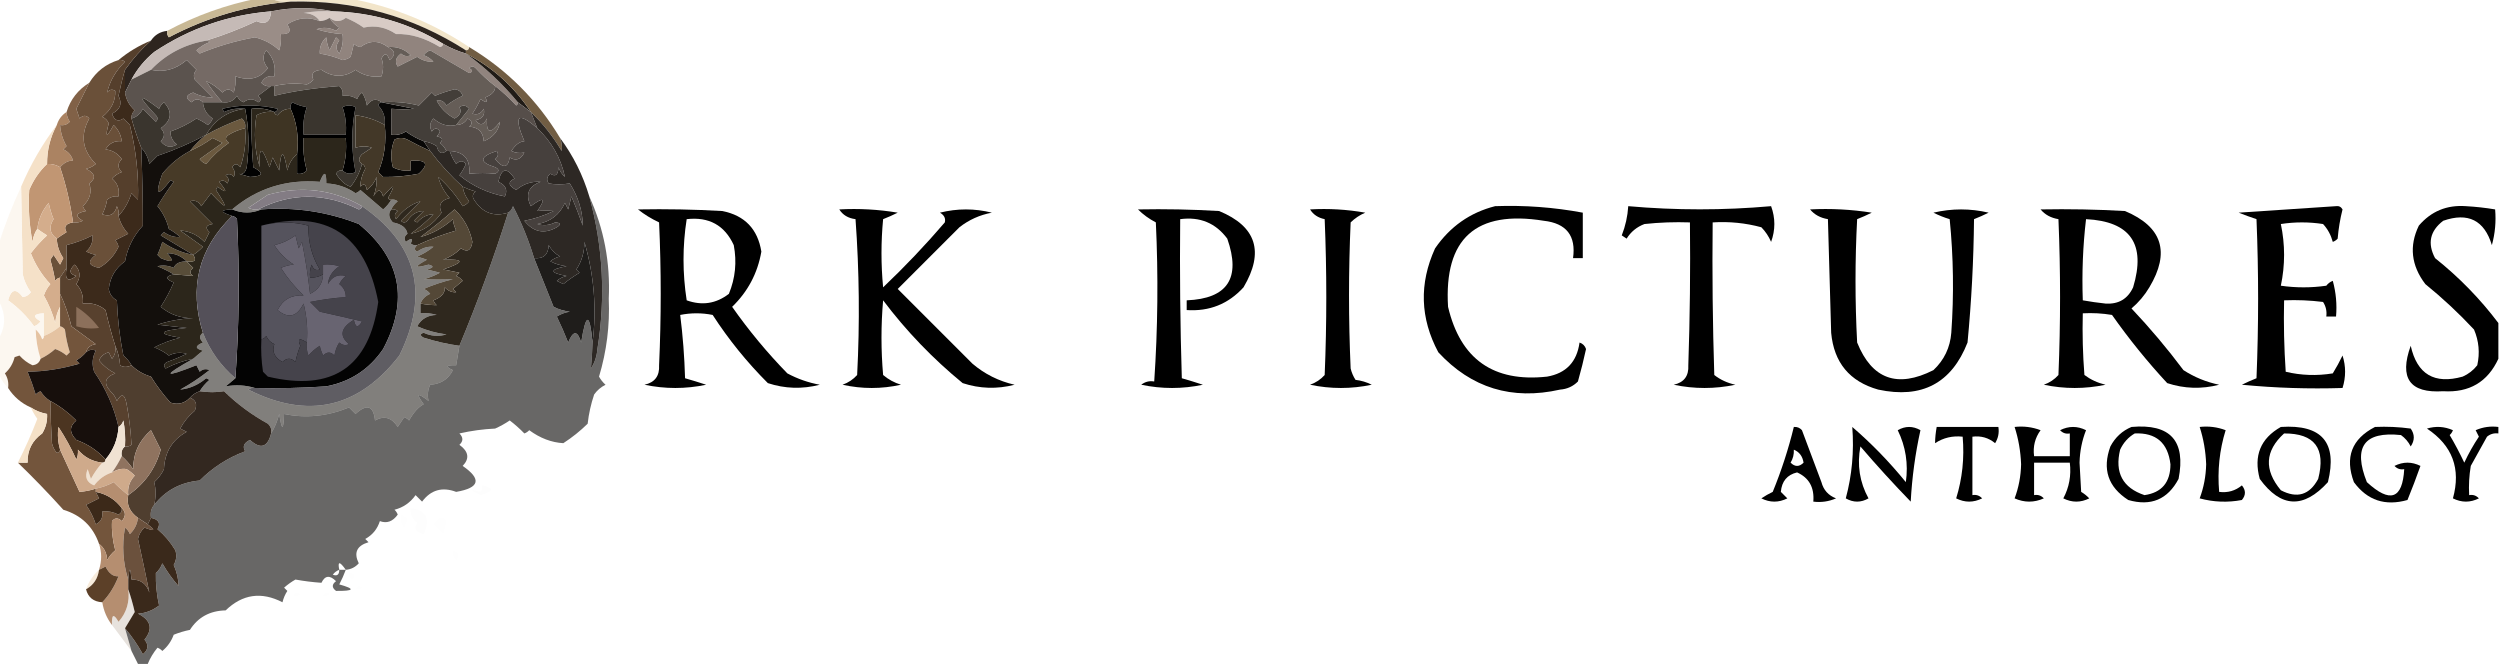 <?xml version="1.0" encoding="UTF-8"?>
<!DOCTYPE svg PUBLIC "-//W3C//DTD SVG 1.1//EN" "http://www.w3.org/Graphics/SVG/1.1/DTD/svg11.dtd">
<svg xmlns="http://www.w3.org/2000/svg" version="1.1" width="770px" height="205px" style="shape-rendering:geometricPrecision; text-rendering:geometricPrecision; image-rendering:optimizeQuality; fill-rule:evenodd; clip-rule:evenodd" xmlns:xlink="http://www.w3.org/1999/xlink">
<g><path style="opacity:0.718" fill="#eddbb5" d="M 83.5,-0.5 C 91.5,-0.5 99.5,-0.5 107.5,-0.5C 120.854,1.952 133.188,6.952 144.5,14.5C 144.5,15.167 144.167,15.5 143.5,15.5C 127.108,4.983 109.108,-0.017 89.5,0.5C 87.265,0.795 85.265,0.461 83.5,-0.5 Z"/></g>
<g><path style="opacity:1" fill="#2e251f" d="M 89.5,0.5 C 109.108,-0.017 127.108,4.983 143.5,15.5C 143.5,15.833 143.5,16.167 143.5,16.5C 141.046,15.773 138.713,14.773 136.5,13.5C 126.114,7.151 114.781,3.818 102.5,3.5C 96.266,2.193 89.932,2.193 83.5,3.5C 70.385,4.562 58.385,8.729 47.5,16C 44.577,18.416 42.243,21.25 40.5,24.5C 39.833,25.833 39.167,27.167 38.5,28.5C 38.5,26.167 38.5,23.833 38.5,21.5C 40.853,18.151 43.52,15.151 46.5,12.5C 47.659,10.75 49.326,9.75 51.5,9.5C 51.369,10.239 51.536,10.906 52,11.5C 63.866,5.262 76.366,1.596 89.5,0.5 Z"/></g>
<g><path style="opacity:1" fill="#d8cbc5" d="M 102.5,3.5 C 114.781,3.818 126.114,7.151 136.5,13.5C 136.44,14.043 136.107,14.376 135.5,14.5C 130.851,11.648 126.351,10.315 122,10.5C 118.857,8.376 115.524,7.71 112,8.5C 110.28,7.277 108.447,6.277 106.5,5.5C 104.818,6.807 103.152,6.807 101.5,5.5C 100.609,6.11 99.609,6.443 98.5,6.5C 97.411,4.883 95.744,4.05 93.5,4C 96.482,3.502 99.482,3.335 102.5,3.5 Z"/></g>
<g><path style="opacity:1" fill="#c8b895" d="M 79.5,-0.5 C 80.833,-0.5 82.167,-0.5 83.5,-0.5C 85.265,0.461 87.265,0.795 89.5,0.5C 76.366,1.596 63.866,5.262 52,11.5C 51.536,10.906 51.369,10.239 51.5,9.5C 60.351,4.772 69.684,1.439 79.5,-0.5 Z"/></g>
<g><path style="opacity:1" fill="#9a8d87" d="M 102.5,3.5 C 99.482,3.335 96.482,3.502 93.5,4C 95.744,4.05 97.411,4.883 98.5,6.5C 95.031,5.093 91.697,5.426 88.5,7.5C 89.871,9.62 89.205,10.62 86.5,10.5C 86.66,12.199 86.493,13.866 86,15.5C 83.901,13.532 81.401,12.199 78.5,11.5C 72.656,12.559 66.989,14.226 61.5,16.5C 61.167,16.167 60.833,15.833 60.5,15.5C 61.665,14.416 62.998,13.583 64.5,13C 64.272,12.601 63.938,12.435 63.5,12.5C 68.762,10.886 73.929,8.886 79,6.5C 81.774,7.764 83.274,6.764 83.5,3.5C 89.932,2.193 96.266,2.193 102.5,3.5 Z"/></g>
<g><path style="opacity:1" fill="#c5bab6" d="M 83.5,3.5 C 83.274,6.764 81.774,7.764 79,6.5C 73.929,8.886 68.762,10.886 63.5,12.5C 56.754,13.703 51.087,16.703 46.5,21.5C 44.5,22.5 42.5,23.5 40.5,24.5C 42.243,21.25 44.577,18.416 47.5,16C 58.385,8.729 70.385,4.562 83.5,3.5 Z"/></g>
<g><path style="opacity:1" fill="#91847e" d="M 101.5,5.5 C 103.152,6.807 104.818,6.807 106.5,5.5C 108.447,6.277 110.28,7.277 112,8.5C 115.524,7.71 118.857,8.376 122,10.5C 126.351,10.315 130.851,11.648 135.5,14.5C 136.107,14.376 136.44,14.043 136.5,13.5C 138.713,14.773 141.046,15.773 143.5,16.5C 149.436,20.767 154.77,25.767 159.5,31.5C 159.565,31.938 159.399,32.272 159,32.5C 156.963,30.294 154.797,28.294 152.5,26.5C 150.396,24.901 148.396,23.068 146.5,21C 145.833,20.333 145.167,20.333 144.5,21C 145.696,21.654 145.696,22.154 144.5,22.5C 140.5,20.167 136.5,17.833 132.5,15.5C 131.692,15.808 131.025,16.308 130.5,17C 131.672,17.419 132.672,18.085 133.5,19C 131.744,19.14 130.078,18.64 128.5,17.5C 126.5,18.5 124.5,19.5 122.5,20.5C 121.529,19.038 121.862,17.705 123.5,16.5C 124.451,17.326 125.451,17.492 126.5,17C 124.559,15.097 122.226,14.264 119.5,14.5C 116.654,12.381 113.82,12.381 111,14.5C 110.228,14.355 109.561,14.022 109,13.5C 108.667,14.833 108.333,16.167 108,17.5C 107.275,18.058 106.442,18.392 105.5,18.5C 103.238,17.533 100.905,16.866 98.5,16.5C 98.383,14.517 99.05,12.85 100.5,11.5C 100.554,12.687 100.887,14.02 101.5,15.5C 102.167,14.167 102.833,12.833 103.5,11.5C 103.833,11.833 104.167,12.167 104.5,12.5C 103.355,13.891 103.355,15.224 104.5,16.5C 105.466,14.604 105.799,12.604 105.5,10.5C 102.784,10.322 100.117,9.822 97.5,9C 99.567,8.313 101.568,8.48 103.5,9.5C 103.833,9.167 104.167,8.833 104.5,8.5C 103.23,7.712 102.23,6.712 101.5,5.5 Z"/></g>
<g><path style="opacity:1" fill="#756a65" d="M 98.5,6.5 C 99.609,6.443 100.609,6.11 101.5,5.5C 102.23,6.712 103.23,7.712 104.5,8.5C 104.167,8.833 103.833,9.167 103.5,9.5C 101.568,8.48 99.567,8.313 97.5,9C 100.117,9.822 102.784,10.322 105.5,10.5C 105.799,12.604 105.466,14.604 104.5,16.5C 103.355,15.224 103.355,13.891 104.5,12.5C 104.167,12.167 103.833,11.833 103.5,11.5C 102.833,12.833 102.167,14.167 101.5,15.5C 100.887,14.02 100.554,12.687 100.5,11.5C 99.05,12.85 98.383,14.517 98.5,16.5C 100.905,16.866 103.238,17.533 105.5,18.5C 106.442,18.392 107.275,18.058 108,17.5C 108.333,16.167 108.667,14.833 109,13.5C 109.561,14.022 110.228,14.355 111,14.5C 113.82,12.381 116.654,12.381 119.5,14.5C 121.763,15.59 121.93,16.923 120,18.5C 119.257,16.355 118.424,16.189 117.5,18C 118.149,19.689 118.149,21.523 117.5,23.5C 114.534,23.89 111.868,23.223 109.5,21.5C 106.092,23.917 102.592,23.917 99,21.5C 96.493,21.716 95.66,22.716 96.5,24.5C 95.975,25.192 95.308,25.692 94.5,26C 91.008,25.557 87.675,25.724 84.5,26.5C 84.167,26.5 83.833,26.5 83.5,26.5C 82.325,26.719 81.325,26.386 80.5,25.5C 81.32,23.889 82.654,23.222 84.5,23.5C 84.998,20.319 84.165,17.652 82,15.5C 80.734,17.196 80.9,19.029 82.5,21C 80.083,24.2 76.75,25.034 72.5,23.5C 72.66,25.199 72.493,26.866 72,28.5C 70.887,27.289 69.72,27.289 68.5,28.5C 66.887,26.877 65.22,25.71 63.5,25C 64.999,27.328 66.666,29.495 68.5,31.5C 66.5,31.5 64.5,31.5 62.5,31.5C 61.312,30.316 60.145,30.316 59,31.5C 57.032,30.269 57.199,29.269 59.5,28.5C 61.456,29.548 63.456,30.048 65.5,30C 63.667,28.167 61.833,26.333 60,24.5C 59.508,23.451 59.674,22.451 60.5,21.5C 59.5,20.5 58.5,19.5 57.5,18.5C 54.093,21.398 50.426,22.398 46.5,21.5C 51.087,16.703 56.754,13.703 63.5,12.5C 63.938,12.435 64.272,12.601 64.5,13C 62.998,13.583 61.665,14.416 60.5,15.5C 60.833,15.833 61.167,16.167 61.5,16.5C 66.989,14.226 72.656,12.559 78.5,11.5C 81.401,12.199 83.901,13.532 86,15.5C 86.493,13.866 86.66,12.199 86.5,10.5C 89.205,10.62 89.871,9.62 88.5,7.5C 91.697,5.426 95.031,5.093 98.5,6.5 Z"/></g>
<g><path style="opacity:1" fill="#201b16" d="M 143.5,16.5 C 151.736,20.735 158.402,26.735 163.5,34.5C 162.167,33.5 160.833,32.5 159.5,31.5C 154.77,25.767 149.436,20.767 143.5,16.5 Z"/></g>
<g><path style="opacity:1" fill="#715d43" d="M 144.5,14.5 C 156.167,21.5 165.5,30.833 172.5,42.5C 173.028,43.847 173.195,45.181 173,46.5C 170.35,42.025 167.183,38.025 163.5,34.5C 158.402,26.735 151.736,20.735 143.5,16.5C 143.5,16.167 143.5,15.833 143.5,15.5C 144.167,15.5 144.5,15.167 144.5,14.5 Z"/></g>
<g><path style="opacity:1" fill="#5b534e" d="M 62.5,31.5 C 62.703,33.638 63.703,35.305 65.5,36.5C 65.192,37.308 64.692,37.975 64,38.5C 62.915,37.707 61.748,37.04 60.5,36.5C 57.976,38.187 55.31,39.52 52.5,40.5C 52.48,42.143 53.147,43.476 54.5,44.5C 52.635,45.666 50.968,45.333 49.5,43.5C 50.833,42.167 50.833,40.833 49.5,39.5C 52.862,37.118 53.195,34.451 50.5,31.5C 49.808,32.025 49.308,32.692 49,33.5C 42.369,28.474 42.035,29.14 48,35.5C 48.667,36.167 48.667,36.833 48,37.5C 46.667,36.167 45.333,34.833 44,33.5C 43.241,35.063 42.074,36.063 40.5,36.5C 40.414,35.504 40.748,34.671 41.5,34C 39.84,32.512 38.84,30.679 38.5,28.5C 39.167,27.167 39.833,25.833 40.5,24.5C 42.5,23.5 44.5,22.5 46.5,21.5C 50.426,22.398 54.093,21.398 57.5,18.5C 58.5,19.5 59.5,20.5 60.5,21.5C 59.674,22.451 59.508,23.451 60,24.5C 61.833,26.333 63.667,28.167 65.5,30C 63.456,30.048 61.456,29.548 59.5,28.5C 57.199,29.269 57.032,30.269 59,31.5C 60.145,30.316 61.312,30.316 62.5,31.5 Z"/></g>
<g><path style="opacity:1" fill="#5d5550" d="M 83.5,26.5 C 82.235,27.479 80.901,28.479 79.5,29.5C 80.506,30.396 80.506,31.062 79.5,31.5C 78.032,30.305 76.532,30.305 75,31.5C 74.055,31.095 73.388,30.428 73,29.5C 71.951,31.107 70.451,31.773 68.5,31.5C 66.666,29.495 64.999,27.328 63.5,25C 65.22,25.71 66.887,26.877 68.5,28.5C 69.72,27.289 70.887,27.289 72,28.5C 72.493,26.866 72.66,25.199 72.5,23.5C 76.75,25.034 80.083,24.2 82.5,21C 80.9,19.029 80.734,17.196 82,15.5C 84.165,17.652 84.998,20.319 84.5,23.5C 82.654,23.222 81.32,23.889 80.5,25.5C 81.325,26.386 82.325,26.719 83.5,26.5 Z"/></g>
<g><path style="opacity:1" fill="#655d57" d="M 119.5,14.5 C 122.226,14.264 124.559,15.097 126.5,17C 125.451,17.492 124.451,17.326 123.5,16.5C 121.862,17.705 121.529,19.038 122.5,20.5C 124.5,19.5 126.5,18.5 128.5,17.5C 130.078,18.64 131.744,19.14 133.5,19C 132.672,18.085 131.672,17.419 130.5,17C 131.025,16.308 131.692,15.808 132.5,15.5C 136.5,17.833 140.5,20.167 144.5,22.5C 145.696,22.154 145.696,21.654 144.5,21C 145.167,20.333 145.833,20.333 146.5,21C 148.396,23.068 150.396,24.901 152.5,26.5C 152.635,27.963 151.635,29.13 149.5,30C 150.34,31.666 149.84,31.833 148,30.5C 147.293,32.081 146.46,33.581 145.5,35C 146.996,35.507 148.163,35.007 149,33.5C 149.448,35.409 148.615,36.576 146.5,37C 147.749,38.824 148.915,38.657 150,36.5C 149.692,41.137 151.025,41.47 154,37.5C 153.566,40.289 151.9,42.289 149,43.5C 148.833,40.667 147.333,39.167 144.5,39C 145.654,38.086 145.487,37.253 144,36.5C 143.184,37.823 142.017,38.489 140.5,38.5C 141.81,36.852 143.143,35.186 144.5,33.5C 143.635,32.417 142.635,32.251 141.5,33C 142.258,34.364 141.758,35.531 140,36.5C 137.597,35.219 135.763,33.386 134.5,31C 135.742,30.689 136.742,31.189 137.5,32.5C 139.046,31.316 140.713,30.316 142.5,29.5C 142.113,28.28 141.28,27.613 140,27.5C 137.923,28.017 135.923,28.684 134,29.5C 133.667,29.167 133.333,28.833 133,28.5C 131.667,29.833 130.333,31.167 129,32.5C 125.27,31.54 121.437,31.206 117.5,31.5C 115.847,30.201 114.347,30.534 113,32.5C 112.781,31.062 112.281,29.729 111.5,28.5C 110.808,29.025 110.308,29.692 110,30.5C 108.644,29.62 107.144,29.287 105.5,29.5C 105.719,28.325 105.386,27.325 104.5,26.5C 96.875,27.097 90.208,28.097 84.5,29.5C 84.542,28.479 84.542,27.479 84.5,26.5C 87.675,25.724 91.008,25.557 94.5,26C 95.308,25.692 95.975,25.192 96.5,24.5C 95.66,22.716 96.493,21.716 99,21.5C 102.592,23.917 106.092,23.917 109.5,21.5C 111.868,23.223 114.534,23.89 117.5,23.5C 118.149,21.523 118.149,19.689 117.5,18C 118.424,16.189 119.257,16.355 120,18.5C 121.93,16.923 121.763,15.59 119.5,14.5 Z"/></g>
<g><path style="opacity:1" fill="#3a352e" d="M 83.5,26.5 C 83.833,26.5 84.167,26.5 84.5,26.5C 84.542,27.479 84.542,28.479 84.5,29.5C 90.208,28.097 96.875,27.097 104.5,26.5C 105.386,27.325 105.719,28.325 105.5,29.5C 107.144,29.287 108.644,29.62 110,30.5C 110.308,29.692 110.808,29.025 111.5,28.5C 112.281,29.729 112.781,31.062 113,32.5C 114.347,30.534 115.847,30.201 117.5,31.5C 116.957,31.56 116.624,31.893 116.5,32.5C 118.104,34.179 118.771,36.179 118.5,38.5C 115.715,36.905 112.715,35.905 109.5,35.5C 109.5,38.833 109.5,42.167 109.5,45.5C 111.331,44.948 112.997,44.948 114.5,45.5C 113.5,46.167 112.5,46.833 111.5,47.5C 110.347,48.687 110.347,49.687 111.5,50.5C 110.812,53.057 109.646,55.391 108,57.5C 106.394,57.025 104.894,55.691 103.5,53.5C 103.957,52.703 104.624,52.369 105.5,52.5C 106.601,53.598 107.934,53.765 109.5,53C 108.167,46.333 108.167,39.667 109.5,33C 108.167,32.333 106.833,32.333 105.5,33C 106.444,35.719 106.777,38.553 106.5,41.5C 102.167,41.5 97.833,41.5 93.5,41.5C 93.223,38.553 93.556,35.719 94.5,33C 92.899,32.727 91.399,32.227 90,31.5C 89.536,32.094 89.369,32.761 89.5,33.5C 87.857,33.48 86.524,34.147 85.5,35.5C 84.893,35.376 84.56,35.043 84.5,34.5C 85.043,34.44 85.376,34.107 85.5,33.5C 79.833,32.167 74.167,32.167 68.5,33.5C 68.667,33.833 68.833,34.167 69,34.5C 71.041,33.577 73.207,33.244 75.5,33.5C 70.217,34.148 66.217,36.815 63.5,41.5C 58.715,44.072 53.715,46.238 48.5,48C 47.667,48.833 46.833,49.667 46,50.5C 45.626,48.509 44.793,46.842 43.5,45.5C 42.346,42.548 41.346,39.548 40.5,36.5C 42.074,36.063 43.241,35.063 44,33.5C 45.333,34.833 46.667,36.167 48,37.5C 48.667,36.833 48.667,36.167 48,35.5C 42.035,29.14 42.369,28.474 49,33.5C 49.308,32.692 49.808,32.025 50.5,31.5C 53.195,34.451 52.862,37.118 49.5,39.5C 50.833,40.833 50.833,42.167 49.5,43.5C 50.968,45.333 52.635,45.666 54.5,44.5C 53.147,43.476 52.48,42.143 52.5,40.5C 55.31,39.52 57.976,38.187 60.5,36.5C 61.748,37.04 62.915,37.707 64,38.5C 64.692,37.975 65.192,37.308 65.5,36.5C 63.703,35.305 62.703,33.638 62.5,31.5C 64.5,31.5 66.5,31.5 68.5,31.5C 70.451,31.773 71.951,31.107 73,29.5C 73.388,30.428 74.055,31.095 75,31.5C 76.532,30.305 78.032,30.305 79.5,31.5C 80.506,31.062 80.506,30.396 79.5,29.5C 80.901,28.479 82.235,27.479 83.5,26.5 Z"/></g>
<g><path style="opacity:1" fill="#020202" d="M 84.5,34.5 C 82.393,33.532 80.059,33.198 77.5,33.5C 77.334,39.509 77.501,45.509 78,51.5C 81.395,53.294 81.061,54.294 77,54.5C 75.833,54.167 74.667,53.833 73.5,53.5C 74.719,53.891 75.552,53.224 76,51.5C 76.819,45.319 76.653,39.319 75.5,33.5C 73.207,33.244 71.041,33.577 69,34.5C 68.833,34.167 68.667,33.833 68.5,33.5C 74.167,32.167 79.833,32.167 85.5,33.5C 85.376,34.107 85.043,34.44 84.5,34.5 Z"/></g>
<g><path style="opacity:1" fill="#000000" d="M 105.5,52.5 C 106.479,49.375 106.813,46.042 106.5,42.5C 102.167,42.5 97.833,42.5 93.5,42.5C 93.249,45.909 93.583,49.242 94.5,52.5C 93.675,53.386 92.675,53.719 91.5,53.5C 91.5,51.5 91.5,49.5 91.5,47.5C 92.103,42.381 91.436,37.715 89.5,33.5C 89.369,32.761 89.536,32.094 90,31.5C 91.399,32.227 92.899,32.727 94.5,33C 93.556,35.719 93.223,38.553 93.5,41.5C 97.833,41.5 102.167,41.5 106.5,41.5C 106.777,38.553 106.444,35.719 105.5,33C 106.833,32.333 108.167,32.333 109.5,33C 108.167,39.667 108.167,46.333 109.5,53C 107.934,53.765 106.601,53.598 105.5,52.5 Z"/></g>
<g><path style="opacity:1" fill="#080706" d="M 117.5,31.5 C 120.689,32.166 124.023,32.833 127.5,33.5C 125.448,33.705 123.114,33.705 120.5,33.5C 120.5,36.167 120.5,38.833 120.5,41.5C 122.144,41.714 123.644,41.38 125,40.5C 126.741,41.758 128.574,42.758 130.5,43.5C 131.167,44.5 131.833,45.5 132.5,46.5C 130.148,45.434 127.814,44.267 125.5,43C 124.167,42.333 122.833,42.333 121.5,43C 120.39,45.737 120.223,48.571 121,51.5C 122.699,52.406 124.533,52.739 126.5,52.5C 126.5,51.5 126.5,50.5 126.5,49.5C 131.392,49.164 132.225,50.497 129,53.5C 125.265,54.24 121.599,54.573 118,54.5C 117.5,54 117,53.5 116.5,53C 118.407,48.482 119.074,43.648 118.5,38.5C 118.771,36.179 118.104,34.179 116.5,32.5C 116.624,31.893 116.957,31.56 117.5,31.5 Z"/></g>
<g><path style="opacity:1" fill="#564e4a" d="M 152.5,26.5 C 154.797,28.294 156.963,30.294 159,32.5C 159.399,32.272 159.565,31.938 159.5,31.5C 160.833,32.5 162.167,33.5 163.5,34.5C 164.167,36.167 164.833,37.833 165.5,39.5C 159.446,34.207 158.113,35.54 161.5,43.5C 160.068,43.585 158.735,44.585 157.5,46.5C 158.716,47.096 160.049,47.263 161.5,47C 160.371,49.168 158.871,49.668 157,48.5C 156.433,51.8 154.933,51.967 152.5,49C 153.451,48.282 153.617,47.449 153,46.5C 147.631,48.269 147.464,49.935 152.5,51.5C 153.833,52.167 153.833,52.833 152.5,53.5C 150.013,53.218 147.347,53.218 144.5,53.5C 144.926,49.054 142.926,46.72 138.5,46.5C 138.167,46.5 137.833,46.5 137.5,46.5C 137.047,45.542 136.381,44.708 135.5,44C 136.634,42.984 136.301,42.317 134.5,42C 134.957,41.586 135.291,41.086 135.5,40.5C 134.726,39.289 133.893,39.289 133,40.5C 132.219,39.056 132.386,37.723 133.5,36.5C 135.702,38.43 138.035,39.096 140.5,38.5C 142.017,38.489 143.184,37.823 144,36.5C 145.487,37.253 145.654,38.086 144.5,39C 147.333,39.167 148.833,40.667 149,43.5C 151.9,42.289 153.566,40.289 154,37.5C 151.025,41.47 149.692,41.137 150,36.5C 148.915,38.657 147.749,38.824 146.5,37C 148.615,36.576 149.448,35.409 149,33.5C 148.163,35.007 146.996,35.507 145.5,35C 146.46,33.581 147.293,32.081 148,30.5C 149.84,31.833 150.34,31.666 149.5,30C 151.635,29.13 152.635,27.963 152.5,26.5 Z"/></g>
<g><path style="opacity:1" fill="#433e39" d="M 140.5,38.5 C 138.035,39.096 135.702,38.43 133.5,36.5C 132.386,37.723 132.219,39.056 133,40.5C 133.893,39.289 134.726,39.289 135.5,40.5C 135.291,41.086 134.957,41.586 134.5,42C 136.301,42.317 136.634,42.984 135.5,44C 136.381,44.708 137.047,45.542 137.5,46.5C 136.05,47.658 135.05,47.158 134.5,45C 133.255,44.209 131.922,43.709 130.5,43.5C 128.574,42.758 126.741,41.758 125,40.5C 123.644,41.38 122.144,41.714 120.5,41.5C 120.5,38.833 120.5,36.167 120.5,33.5C 123.114,33.705 125.448,33.705 127.5,33.5C 124.023,32.833 120.689,32.166 117.5,31.5C 121.437,31.206 125.27,31.54 129,32.5C 130.333,31.167 131.667,29.833 133,28.5C 133.333,28.833 133.667,29.167 134,29.5C 135.923,28.684 137.923,28.017 140,27.5C 141.28,27.613 142.113,28.28 142.5,29.5C 140.713,30.316 139.046,31.316 137.5,32.5C 136.742,31.189 135.742,30.689 134.5,31C 135.763,33.386 137.597,35.219 140,36.5C 141.758,35.531 142.258,34.364 141.5,33C 142.635,32.251 143.635,32.417 144.5,33.5C 143.143,35.186 141.81,36.852 140.5,38.5 Z"/></g>
<g><path style="opacity:1" fill="#3e3423" d="M 89.5,33.5 C 91.436,37.715 92.103,42.381 91.5,47.5C 90.001,48.678 89.001,50.345 88.5,52.5C 87.362,45.927 86.528,45.927 86,52.5C 85.333,51.167 84.667,49.833 84,48.5C 83.667,49.5 83.333,50.5 83,51.5C 80.686,44.863 79.686,44.863 80,51.5C 78.437,46.282 78.104,40.949 79,35.5C 80.7,34.594 82.533,34.261 84.5,34.5C 84.56,35.043 84.893,35.376 85.5,35.5C 86.524,34.147 87.857,33.48 89.5,33.5 Z"/></g>
<g><path style="opacity:1" fill="#6b593f" d="M 75.5,39.5 C 73.742,39.877 72.075,40.544 70.5,41.5C 69.289,42.274 69.289,43.107 70.5,44C 67.84,45.827 65.506,47.994 63.5,50.5C 62.692,50.192 62.025,49.692 61.5,49C 63.833,47.333 66.167,45.667 68.5,44C 67.5,43.5 66.5,43 65.5,42.5C 63.275,44.11 60.941,45.443 58.5,46.5C 59.973,44.605 61.64,42.939 63.5,41.5C 66.995,39.588 70.662,37.921 74.5,36.5C 75.386,37.325 75.719,38.325 75.5,39.5 Z"/></g>
<g><path style="opacity:1" fill="#ab8362" d="M 20.5,34.5 C 20.539,35.583 20.873,36.583 21.5,37.5C 20.675,38.386 19.675,38.719 18.5,38.5C 18.665,40.827 19.331,42.993 20.5,45C 20.167,45.333 19.833,45.667 19.5,46C 21.032,46.7 22.032,47.866 22.5,49.5C 21.14,49.387 19.807,50.053 18.5,51.5C 17.292,50.766 15.959,50.433 14.5,50.5C 14.483,46.209 15.483,42.209 17.5,38.5C 18.026,36.77 19.026,35.436 20.5,34.5 Z"/></g>
<g><path style="opacity:1" fill="#473a27" d="M 75.5,39.5 C 75.854,43.637 75.354,47.637 74,51.5C 73.107,50.289 72.274,50.289 71.5,51.5C 72.326,52.451 72.492,53.451 72,54.5C 71.282,53.549 70.449,53.383 69.5,54C 70.451,54.718 70.617,55.551 70,56.5C 69.282,55.549 68.449,55.383 67.5,56C 70.15,59.207 69.984,59.707 67,57.5C 66.833,57.833 66.667,58.167 66.5,58.5C 70.484,64.524 69.984,64.858 65,59.5C 64,60.833 63,62.167 62,63.5C 61.163,61.993 59.996,61.493 58.5,62C 60.806,64.306 63.14,66.64 65.5,69C 63.431,69.324 63.098,70.157 64.5,71.5C 64,72.5 63.5,73.5 63,74.5C 60.851,72.339 58.351,71.172 55.5,71C 57.833,72.667 60.167,74.333 62.5,76C 61.529,77.041 60.529,77.874 59.5,78.5C 56.23,76.526 52.897,74.526 49.5,72.5C 49.833,72.167 50.167,71.833 50.5,71.5C 52.078,72.641 53.745,73.141 55.5,73C 54.421,72.044 53.255,71.211 52,70.5C 51.361,67.888 50.194,65.554 48.5,63.5C 50.043,60.914 51.709,58.414 53.5,56C 53.167,55.833 52.833,55.667 52.5,55.5C 48.457,60.822 47.624,60.156 50,53.5C 52.436,50.553 55.269,48.22 58.5,46.5C 60.941,45.443 63.275,44.11 65.5,42.5C 66.5,43 67.5,43.5 68.5,44C 66.167,45.667 63.833,47.333 61.5,49C 62.025,49.692 62.692,50.192 63.5,50.5C 65.506,47.994 67.84,45.827 70.5,44C 69.289,43.107 69.289,42.274 70.5,41.5C 72.075,40.544 73.742,39.877 75.5,39.5 Z"/></g>
<g><path style="opacity:1" fill="#816147" d="M 27.5,25.5 C 26.178,28.145 24.844,30.811 23.5,33.5C 23.833,34.5 24.167,35.5 24.5,36.5C 25.609,35.41 26.609,35.41 27.5,36.5C 24.651,41.603 25.318,46.27 29.5,50.5C 28.624,51.251 27.624,51.751 26.5,52C 29.346,53.4 29.679,54.9 27.5,56.5C 28.38,59.125 27.713,61.458 25.5,63.5C 25.709,64.086 26.043,64.586 26.5,65C 23.332,65.582 22.999,66.582 25.5,68C 24.552,68.483 23.552,68.65 22.5,68.5C 21.63,62.476 20.296,56.809 18.5,51.5C 19.807,50.053 21.14,49.387 22.5,49.5C 22.032,47.866 21.032,46.7 19.5,46C 19.833,45.667 20.167,45.333 20.5,45C 19.331,42.993 18.665,40.827 18.5,38.5C 19.675,38.719 20.675,38.386 21.5,37.5C 20.873,36.583 20.539,35.583 20.5,34.5C 21.694,30.637 24.027,27.637 27.5,25.5 Z"/></g>
<g><path style="opacity:1" fill="#2c261b" d="M 75.5,33.5 C 76.653,39.319 76.819,45.319 76,51.5C 75.552,53.224 74.719,53.891 73.5,53.5C 74.667,53.833 75.833,54.167 77,54.5C 81.061,54.294 81.395,53.294 78,51.5C 77.501,45.509 77.334,39.509 77.5,33.5C 80.059,33.198 82.393,33.532 84.5,34.5C 82.533,34.261 80.7,34.594 79,35.5C 78.104,40.949 78.437,46.282 80,51.5C 79.686,44.863 80.686,44.863 83,51.5C 83.333,50.5 83.667,49.5 84,48.5C 84.667,49.833 85.333,51.167 86,52.5C 86.528,45.927 87.362,45.927 88.5,52.5C 89.001,50.345 90.001,48.678 91.5,47.5C 91.5,49.5 91.5,51.5 91.5,53.5C 92.675,53.719 93.675,53.386 94.5,52.5C 93.583,49.242 93.249,45.909 93.5,42.5C 97.833,42.5 102.167,42.5 106.5,42.5C 106.813,46.042 106.479,49.375 105.5,52.5C 104.624,52.369 103.957,52.703 103.5,53.5C 104.894,55.691 106.394,57.025 108,57.5C 109.646,55.391 110.812,53.057 111.5,50.5C 112.097,50.735 112.43,51.235 112.5,52C 111.496,53.798 110.996,55.632 111,57.5C 112.016,56.366 112.683,56.699 113,58.5C 114.385,57.45 115.385,56.116 116,54.5C 116.116,56.655 115.783,58.655 115,60.5C 116.309,58.109 117.309,58.109 118,60.5C 121.508,56.389 122.008,56.556 119.5,61C 119.728,61.399 120.062,61.565 120.5,61.5C 119.878,62.627 119.045,63.627 118,64.5C 115.667,62.5 113.333,60.5 111,58.5C 110.586,58.957 110.086,59.291 109.5,59.5C 106.766,57.629 103.766,56.629 100.5,56.5C 100.541,52.757 99.874,52.59 98.5,56C 88.192,55.16 79.192,57.994 71.5,64.5C 67.714,64.638 67.714,65.305 71.5,66.5C 61.146,76.59 58.146,88.59 62.5,102.5C 61.347,103.313 61.347,104.313 62.5,105.5C 60.009,106.541 60.009,107.374 62.5,108C 61.429,108.852 60.429,109.685 59.5,110.5C 56.523,111.071 53.69,112.071 51,113.5C 50.312,112.668 50.479,112.002 51.5,111.5C 53.541,110.764 55.541,109.931 57.5,109C 55.623,108.424 53.789,108.591 52,109.5C 50.629,108.419 49.129,107.585 47.5,107C 50.006,105.701 52.673,104.701 55.5,104C 48.222,102.841 48.889,101.841 57.5,101C 54.5,100.667 51.5,100.333 48.5,100C 52.046,98.826 55.712,98.16 59.5,98C 55.67,98.049 52.337,96.882 49.5,94.5C 51.054,92.121 52.387,89.621 53.5,87C 50.888,85.929 50.888,85.096 53.5,84.5C 55.575,84.698 57.575,84.865 59.5,85C 58.359,84.259 58.359,83.425 59.5,82.5C 58.757,81.818 58.091,81.151 57.5,80.5C 59.993,80.869 60.66,80.203 59.5,78.5C 60.529,77.874 61.529,77.041 62.5,76C 60.167,74.333 57.833,72.667 55.5,71C 58.351,71.172 60.851,72.339 63,74.5C 63.5,73.5 64,72.5 64.5,71.5C 63.098,70.157 63.431,69.324 65.5,69C 63.14,66.64 60.806,64.306 58.5,62C 59.996,61.493 61.163,61.993 62,63.5C 63,62.167 64,60.833 65,59.5C 69.984,64.858 70.484,64.524 66.5,58.5C 66.667,58.167 66.833,57.833 67,57.5C 69.984,59.707 70.15,59.207 67.5,56C 68.449,55.383 69.282,55.549 70,56.5C 70.617,55.551 70.451,54.718 69.5,54C 70.449,53.383 71.282,53.549 72,54.5C 72.492,53.451 72.326,52.451 71.5,51.5C 72.274,50.289 73.107,50.289 74,51.5C 75.354,47.637 75.854,43.637 75.5,39.5C 75.719,38.325 75.386,37.325 74.5,36.5C 70.662,37.921 66.995,39.588 63.5,41.5C 66.217,36.815 70.217,34.148 75.5,33.5 Z"/></g>
<g><path style="opacity:1" fill="#6a5039" d="M 36.5,18.5 C 37.239,18.369 37.906,18.536 38.5,19C 35.65,21.787 33.816,24.953 33,28.5C 33.718,27.549 34.551,27.383 35.5,28C 35.632,31.075 34.299,33.742 31.5,36C 32.428,36.388 33.095,37.055 33.5,38C 32.29,42.403 32.79,42.57 35,38.5C 36.438,39.9 37.271,41.567 37.5,43.5C 35.319,43.284 33.653,44.117 32.5,46C 34.617,46.26 36.284,47.26 37.5,49C 36.167,50.333 36.167,51.667 37.5,53C 36.328,53.419 35.328,54.085 34.5,55C 36.192,56.401 36.859,58.234 36.5,60.5C 35.178,60.33 34.011,60.663 33,61.5C 32.727,63.101 32.227,64.601 31.5,66C 33.888,66.865 35.388,66.032 36,63.5C 36.483,64.448 36.65,65.448 36.5,66.5C 37.029,68.583 38.029,70.417 39.5,72C 38.167,72.667 36.833,73.333 35.5,74C 36.022,74.561 36.355,75.228 36.5,76C 35.172,78.834 33.172,81.001 30.5,82.5C 27.155,81.823 26.822,80.49 29.5,78.5C 28.603,78.331 27.603,77.998 26.5,77.5C 28.005,76.159 28.672,74.492 28.5,72.5C 25.99,73.783 23.323,74.783 20.5,75.5C 20.5,77.833 20.5,80.167 20.5,82.5C 19.833,83.5 19.167,84.5 18.5,85.5C 17.883,85.611 17.383,85.944 17,86.5C 16.627,84.302 16.127,82.135 15.5,80C 15.833,79.5 16.167,79 16.5,78.5C 17.167,79.5 17.833,80.5 18.5,81.5C 18.833,80.833 19.167,80.167 19.5,79.5C 18.245,77.666 17.579,75.666 17.5,73.5C 18.398,72.842 19.398,72.176 20.5,71.5C 19.556,69.863 20.223,68.863 22.5,68.5C 23.552,68.65 24.552,68.483 25.5,68C 22.999,66.582 23.332,65.582 26.5,65C 26.043,64.586 25.709,64.086 25.5,63.5C 27.713,61.458 28.38,59.125 27.5,56.5C 29.679,54.9 29.346,53.4 26.5,52C 27.624,51.751 28.624,51.251 29.5,50.5C 25.318,46.27 24.651,41.603 27.5,36.5C 26.609,35.41 25.609,35.41 24.5,36.5C 24.167,35.5 23.833,34.5 23.5,33.5C 24.844,30.811 26.178,28.145 27.5,25.5C 29.637,22.027 32.637,19.694 36.5,18.5 Z"/></g>
<g><path style="opacity:1" fill="#46403d" d="M 165.5,39.5 C 169.919,43.679 172.752,48.679 174,54.5C 173.085,53.672 172.419,52.672 172,51.5C 171.935,53.883 171.102,54.55 169.5,53.5C 168.417,54.365 168.251,55.365 169,56.5C 171.033,56.868 173.2,56.868 175.5,56.5C 178.119,60.673 179.453,65.007 179.5,69.5C 178.433,66.466 177.266,63.466 176,60.5C 175.667,61.833 175.333,63.167 175,64.5C 174.667,63.833 174.333,63.167 174,62.5C 172.332,66.165 169.499,68.332 165.5,69C 167.377,69.576 169.211,69.409 171,68.5C 172.722,68.611 172.888,69.111 171.5,70C 167.648,72.2 164.314,71.534 161.5,68C 164.637,67.399 167.637,66.399 170.5,65C 168.793,64.805 167.126,64.805 165.5,65C 168.229,60.988 167.563,60.488 163.5,63.5C 161.721,59.904 162.721,57.404 166.5,56C 163.716,55.8 161.216,56.633 159,58.5C 156.501,57.158 156.335,55.992 158.5,55C 156.1,51.416 154.434,51.749 153.5,56C 155.776,57.03 156.443,58.53 155.5,60.5C 150.272,59.493 145.605,57.326 141.5,54C 142.293,52.915 142.96,51.748 143.5,50.5C 142.609,49.41 141.609,49.41 140.5,50.5C 139.638,49.234 138.971,47.901 138.5,46.5C 142.926,46.72 144.926,49.054 144.5,53.5C 147.347,53.218 150.013,53.218 152.5,53.5C 153.833,52.833 153.833,52.167 152.5,51.5C 147.464,49.935 147.631,48.269 153,46.5C 153.617,47.449 153.451,48.282 152.5,49C 154.933,51.967 156.433,51.8 157,48.5C 158.871,49.668 160.371,49.168 161.5,47C 160.049,47.263 158.716,47.096 157.5,46.5C 158.735,44.585 160.068,43.585 161.5,43.5C 158.113,35.54 159.446,34.207 165.5,39.5 Z"/></g>
<g><path style="opacity:1" fill="#433828" d="M 118.5,38.5 C 119.074,43.648 118.407,48.482 116.5,53C 117,53.5 117.5,54 118,54.5C 121.599,54.573 125.265,54.24 129,53.5C 132.225,50.497 131.392,49.164 126.5,49.5C 126.5,50.5 126.5,51.5 126.5,52.5C 124.533,52.739 122.699,52.406 121,51.5C 120.223,48.571 120.39,45.737 121.5,43C 122.833,42.333 124.167,42.333 125.5,43C 127.814,44.267 130.148,45.434 132.5,46.5C 135.492,50.492 138.826,54.158 142.5,57.5C 142.751,59.17 143.418,60.67 144.5,62C 143.975,62.692 143.308,63.192 142.5,63.5C 140.487,60.171 137.987,57.171 135,54.5C 135.573,56.804 136.74,58.971 138.5,61C 135.732,61.708 134.899,63.208 136,65.5C 133.533,69.013 130.366,71.18 126.5,72C 129.02,70.237 131.353,68.237 133.5,66C 131.583,66.028 129.916,66.861 128.5,68.5C 128.167,68.333 127.833,68.167 127.5,68C 128.5,67 129.5,66 130.5,65C 128.432,65.017 126.766,66.017 125.5,68C 124.833,68.667 124.167,68.667 123.5,68C 125.5,66 127.5,64 129.5,62C 126.564,62.893 124.064,64.726 122,67.5C 121.383,66.551 121.549,65.718 122.5,65C 121.906,64.536 121.239,64.369 120.5,64.5C 120.953,63.542 121.619,62.708 122.5,62C 121.906,61.536 121.239,61.369 120.5,61.5C 120.062,61.565 119.728,61.399 119.5,61C 122.008,56.556 121.508,56.389 118,60.5C 117.309,58.109 116.309,58.109 115,60.5C 115.783,58.655 116.116,56.655 116,54.5C 115.385,56.116 114.385,57.45 113,58.5C 112.683,56.699 112.016,56.366 111,57.5C 110.996,55.632 111.496,53.798 112.5,52C 112.43,51.235 112.097,50.735 111.5,50.5C 110.347,49.687 110.347,48.687 111.5,47.5C 112.5,46.833 113.5,46.167 114.5,45.5C 112.997,44.948 111.331,44.948 109.5,45.5C 109.5,42.167 109.5,38.833 109.5,35.5C 112.715,35.905 115.715,36.905 118.5,38.5 Z"/></g>
<g><path style="opacity:1" fill="#553f2c" d="M 46.5,12.5 C 43.52,15.151 40.853,18.151 38.5,21.5C 37.746,24.023 37.08,26.689 36.5,29.5C 37.722,31.909 37.055,33.742 34.5,35C 35.22,37.122 36.387,37.622 38,36.5C 38.667,37.167 39.333,37.833 40,38.5C 41.906,46.237 42.739,53.904 42.5,61.5C 41.833,60.833 41.167,60.167 40.5,59.5C 39.602,62.268 38.269,64.601 36.5,66.5C 36.65,65.448 36.483,64.448 36,63.5C 35.388,66.032 33.888,66.865 31.5,66C 32.227,64.601 32.727,63.101 33,61.5C 34.011,60.663 35.178,60.33 36.5,60.5C 36.859,58.234 36.192,56.401 34.5,55C 35.328,54.085 36.328,53.419 37.5,53C 36.167,51.667 36.167,50.333 37.5,49C 36.284,47.26 34.617,46.26 32.5,46C 33.653,44.117 35.319,43.284 37.5,43.5C 37.271,41.567 36.438,39.9 35,38.5C 32.79,42.57 32.29,42.403 33.5,38C 33.095,37.055 32.428,36.388 31.5,36C 34.299,33.742 35.632,31.075 35.5,28C 34.551,27.383 33.718,27.549 33,28.5C 33.816,24.953 35.65,21.787 38.5,19C 37.906,18.536 37.239,18.369 36.5,18.5C 39.494,16 42.827,14 46.5,12.5 Z"/></g>
<g><path style="opacity:1" fill="#c19673" d="M 14.5,50.5 C 15.959,50.433 17.292,50.766 18.5,51.5C 20.296,56.809 21.63,62.476 22.5,68.5C 20.223,68.863 19.556,69.863 20.5,71.5C 19.398,72.176 18.398,72.842 17.5,73.5C 15.281,71.935 14.948,69.935 16.5,67.5C 15.846,65.885 15.346,64.218 15,62.5C 13.011,64.812 11.844,67.478 11.5,70.5C 10.71,71.609 10.21,72.942 10,74.5C 9.001,69.187 8.668,63.854 9,58.5C 10.348,55.35 12.181,52.683 14.5,50.5 Z"/></g>
<g><path style="opacity:1" fill="#000000" d="M 460.5,63.5 C 469.592,63.171 478.592,63.838 487.5,65.5C 487.5,70.167 487.5,74.833 487.5,79.5C 486.5,79.5 485.5,79.5 484.5,79.5C 485.455,72.618 482.455,68.784 475.5,68C 454.553,64.618 444.719,73.452 446,94.5C 449.809,110.637 459.975,117.804 476.5,116C 482.342,114.989 485.676,111.489 486.5,105.5C 487.5,105.833 488.167,106.5 488.5,107.5C 487.774,110.852 486.941,114.185 486,117.5C 484.509,119.004 482.676,119.837 480.5,120C 465.674,123.341 453.174,119.508 443,108.5C 437.391,98.019 437.057,87.353 442,76.5C 446.611,69.792 452.777,65.459 460.5,63.5 Z"/></g>
<g><path style="opacity:1" fill="#000000" d="M 501.5,63.5 C 516.179,64.801 530.846,64.801 545.5,63.5C 546.833,67.167 546.833,70.833 545.5,74.5C 544.772,72.807 543.772,71.307 542.5,70C 537.599,68.675 532.599,68.175 527.5,68.5C 527.333,84.17 527.5,99.837 528,115.5C 529.864,116.964 532.031,117.964 534.5,118.5C 528.167,119.833 521.833,119.833 515.5,118.5C 518.684,117.797 520.184,115.797 520,112.5C 520.5,97.837 520.667,83.171 520.5,68.5C 515.821,68.334 511.155,68.501 506.5,69C 504.147,69.883 502.313,71.383 501,73.5C 500.5,73.167 500,72.833 499.5,72.5C 500.642,69.601 501.308,66.601 501.5,63.5 Z"/></g>
<g><path style="opacity:1" fill="#000000" d="M 719.5,63.5 C 720.376,63.369 721.043,63.703 721.5,64.5C 720.756,67.443 720.256,70.443 720,73.5C 719.586,73.957 719.086,74.291 718.5,74.5C 717.92,72.363 716.92,70.53 715.5,69C 711.167,68.333 706.833,68.333 702.5,69C 703.833,75.333 703.833,81.667 702.5,88C 707.167,88.667 711.833,88.667 716.5,88C 717.025,87.308 717.692,86.808 718.5,86.5C 719.489,90.107 719.823,93.774 719.5,97.5C 718.5,97.5 717.5,97.5 716.5,97.5C 716.714,95.856 716.38,94.356 715.5,93C 711.514,92.501 707.514,92.335 703.5,92.5C 703.334,99.841 703.5,107.174 704,114.5C 708.748,115.635 713.581,115.802 718.5,115C 719.594,113.22 720.594,111.386 721.5,109.5C 722.553,112.815 722.553,116.148 721.5,119.5C 711.145,119.832 700.812,119.499 690.5,118.5C 691.991,117.756 693.491,117.09 695,116.5C 695.667,100.167 695.667,83.833 695,67.5C 693.175,66.897 691.341,66.23 689.5,65.5C 699.659,64.833 709.659,64.167 719.5,63.5 Z"/></g>
<g><path style="opacity:1" fill="#000000" d="M 769.5,99.5 C 769.5,103.167 769.5,106.833 769.5,110.5C 766.202,117.656 760.535,120.989 752.5,120.5C 742.215,121.163 738.882,116.497 742.5,106.5C 744.454,115.278 749.787,118.444 758.5,116C 760.286,115.215 761.786,114.049 763,112.5C 763.837,108.705 763.504,105.039 762,101.5C 757.301,96.466 752.301,91.8 747,87.5C 742.639,81.757 741.973,75.757 745,69.5C 748.791,65.068 753.624,63.068 759.5,63.5C 762.533,63.669 765.533,64.002 768.5,64.5C 768.823,68.226 768.489,71.893 767.5,75.5C 765.166,67.823 760.166,65.323 752.5,68C 748.423,71.138 747.59,74.972 750,79.5C 757.401,85.4 763.901,92.066 769.5,99.5 Z"/></g>
<g><path style="opacity:1" fill="#030303" d="M 71.5,64.5 C 74.604,65.775 77.604,65.775 80.5,64.5C 90.875,63.72 100.875,65.22 110.5,69C 123.469,79.631 125.969,92.464 118,107.5C 113.768,113.726 107.934,117.559 100.5,119C 93.174,119.5 85.841,119.666 78.5,119.5C 75.646,118.619 72.646,118.453 69.5,119C 70.571,118.148 71.571,117.315 72.5,116.5C 73.662,100.339 73.828,84.005 73,67.5C 72.617,66.944 72.117,66.611 71.5,66.5C 67.714,65.305 67.714,64.638 71.5,64.5 Z"/></g>
<g><path style="opacity:1" fill="#000000" d="M 196.5,64.5 C 205.173,64.334 213.84,64.5 222.5,65C 229.374,66.374 233.374,70.541 234.5,77.5C 233.339,84.155 230.339,89.822 225.5,94.5C 230.601,101.771 236.268,108.604 242.5,115C 245.644,116.692 248.977,117.858 252.5,118.5C 247.082,119.897 241.749,119.731 236.5,118C 230.075,111.579 224.409,104.579 219.5,97C 216.167,96.333 212.833,96.333 209.5,97C 210.313,103.419 210.813,109.919 211,116.5C 213.147,117.113 215.314,117.779 217.5,118.5C 211.167,119.833 204.833,119.833 198.5,118.5C 201.684,117.797 203.184,115.797 203,112.5C 203.667,97.833 203.667,83.167 203,68.5C 200.575,67.357 198.408,66.024 196.5,64.5 Z M 211.5,67.5 C 218.358,66.714 223.191,69.381 226,75.5C 226.985,80.689 226.485,85.689 224.5,90.5C 220.558,93.535 216.225,94.202 211.5,92.5C 210.199,84.108 210.199,75.775 211.5,67.5 Z"/></g>
<g><path style="opacity:1" fill="#000000" d="M 258.5,64.5 C 264.537,64.171 270.537,64.504 276.5,65.5C 275.009,66.244 273.509,66.91 272,67.5C 271.333,74.5 271.333,81.5 272,88.5C 278.699,82.136 285.032,75.469 291,68.5C 291.311,67.257 290.811,66.257 289.5,65.5C 294.833,64.167 300.167,64.167 305.5,65.5C 301.791,66.188 298.458,67.688 295.5,70C 289.167,76.333 282.833,82.667 276.5,89C 284.14,96.64 291.806,104.306 299.5,112C 303.286,115.226 307.619,117.393 312.5,118.5C 307.082,119.897 301.749,119.731 296.5,118C 287.296,110.463 279.129,101.963 272,92.5C 271.333,100.167 271.333,107.833 272,115.5C 273.6,116.866 275.433,117.866 277.5,118.5C 271.5,119.833 265.5,119.833 259.5,118.5C 261.296,117.859 262.796,116.859 264,115.5C 264.833,99.49 264.666,83.49 263.5,67.5C 261.241,67.216 259.574,66.216 258.5,64.5 Z"/></g>
<g><path style="opacity:1" fill="#000000" d="M 350.5,64.5 C 358.84,64.334 367.173,64.5 375.5,65C 386.969,69.745 389.469,77.578 383,88.5C 378.324,93.632 372.491,95.965 365.5,95.5C 365.5,94.5 365.5,93.5 365.5,92.5C 378.102,91.995 382.269,85.662 378,73.5C 374.417,68.689 369.584,66.689 363.5,67.5C 363.333,83.837 363.5,100.17 364,116.5C 366.147,117.113 368.314,117.779 370.5,118.5C 364.167,119.833 357.833,119.833 351.5,118.5C 352.689,117.571 354.022,117.238 355.5,117.5C 356.607,101.192 356.773,84.858 356,68.5C 353.869,67.385 352.035,66.052 350.5,64.5 Z"/></g>
<g><path style="opacity:1" fill="#000000" d="M 403.5,64.5 C 409.206,64.171 414.872,64.505 420.5,65.5C 418.807,66.228 417.307,67.228 416,68.5C 415.333,83.5 415.333,98.5 416,113.5C 416.309,114.766 416.809,115.933 417.5,117C 419.256,117.202 420.922,117.702 422.5,118.5C 416.167,119.833 409.833,119.833 403.5,118.5C 405.296,117.859 406.796,116.859 408,115.5C 408.667,99.5 408.667,83.5 408,67.5C 405.974,67.085 404.474,66.085 403.5,64.5 Z"/></g>
<g><path style="opacity:1" fill="#000000" d="M 557.5,64.5 C 563.868,64.17 570.202,64.504 576.5,65.5C 575.009,66.244 573.509,66.91 572,67.5C 571.333,80.167 571.333,92.833 572,105.5C 576.554,116.796 584.387,119.629 595.5,114C 598.806,110.888 600.639,107.055 601,102.5C 601.833,90.819 601.666,79.152 600.5,67.5C 598.775,66.985 597.108,66.318 595.5,65.5C 601.167,64.167 606.833,64.167 612.5,65.5C 611.009,66.244 609.509,66.91 608,67.5C 607.874,80.207 607.207,92.874 606,105.5C 601.082,118.045 591.915,122.879 578.5,120C 569.682,117.512 564.849,111.679 564,102.5C 563.667,90.833 563.333,79.167 563,67.5C 560.674,67.12 558.841,66.12 557.5,64.5 Z"/></g>
<g><path style="opacity:1" fill="#000000" d="M 628.5,64.5 C 637.173,64.334 645.84,64.5 654.5,65C 665.988,69.835 668.488,77.669 662,88.5C 660.542,90.96 658.709,93.127 656.5,95C 662.209,101.04 667.543,107.374 672.5,114C 675.863,116.178 679.529,117.678 683.5,118.5C 678.082,119.897 672.749,119.731 667.5,118C 661.354,111.366 655.687,104.366 650.5,97C 647.518,96.502 644.518,96.335 641.5,96.5C 641.334,102.842 641.5,109.175 642,115.5C 643.916,116.928 646.083,117.928 648.5,118.5C 642.167,119.833 635.833,119.833 629.5,118.5C 631.296,117.859 632.796,116.859 634,115.5C 634.667,99.5 634.667,83.5 634,67.5C 631.674,67.12 629.841,66.12 628.5,64.5 Z M 642.5,67.5 C 656.191,68.188 661.025,75.188 657,88.5C 655.336,92.084 652.503,93.751 648.5,93.5C 646.142,93.247 643.808,92.914 641.5,92.5C 641.198,84.082 641.531,75.748 642.5,67.5 Z"/></g>
<g><path style="opacity:1" fill="#55535d" d="M 99.5,84.5 C 99.405,87.272 98.072,89.272 95.5,90.5C 94.903,85.089 94.069,79.755 93,74.5C 92.667,75.167 92.333,75.833 92,76.5C 91.667,75.167 91.333,73.833 91,72.5C 89.084,73.928 86.917,74.928 84.5,75.5C 86.027,77.939 88.027,79.939 90.5,81.5C 89.313,81.554 87.98,81.887 86.5,82.5C 88.475,85.609 90.808,88.443 93.5,91C 89.769,90.76 87.103,92.26 85.5,95.5C 88.819,98.263 91.485,97.597 93.5,93.5C 94.491,97.445 94.824,101.445 94.5,105.5C 92.21,103.967 91.544,104.3 92.5,106.5C 91.846,108.115 91.346,109.782 91,111.5C 89.667,110.167 88.333,110.167 87,111.5C 84.523,110.125 83.689,108.291 84.5,106C 83.333,105.5 82.5,104.667 82,103.5C 81.617,104.056 81.117,104.389 80.5,104.5C 80.5,92.833 80.5,81.167 80.5,69.5C 85.334,68.192 90.167,68.192 95,69.5C 94.874,74.423 96.04,78.923 98.5,83C 97.256,83.456 96.423,82.956 96,81.5C 95.51,82.793 95.343,84.127 95.5,85.5C 96.959,85.567 98.292,85.234 99.5,84.5 Z"/></g>
<g><path style="opacity:1" fill="#d4ad8c" d="M 17.5,73.5 C 17.579,75.666 18.245,77.666 19.5,79.5C 19.167,80.167 18.833,80.833 18.5,81.5C 17.833,80.5 17.167,79.5 16.5,78.5C 16.167,79 15.833,79.5 15.5,80C 16.127,82.135 16.627,84.302 17,86.5C 17.383,85.944 17.883,85.611 18.5,85.5C 18.5,87.167 18.5,88.833 18.5,90.5C 18.5,91.833 18.5,93.167 18.5,94.5C 17.698,95.952 17.198,97.618 17,99.5C 16.203,96.519 15.036,93.686 13.5,91C 13.95,89.715 14.617,88.548 15.5,87.5C 12.892,84.724 10.892,81.557 9.5,78C 11.016,75.986 12.683,74.153 14.5,72.5C 13.398,71.824 12.398,71.158 11.5,70.5C 11.844,67.478 13.011,64.812 15,62.5C 15.346,64.218 15.846,65.885 16.5,67.5C 14.948,69.935 15.281,71.935 17.5,73.5 Z"/></g>
<g><path style="opacity:1" fill="#2d2824" d="M 163.5,34.5 C 167.183,38.025 170.35,42.025 173,46.5C 173.195,45.181 173.028,43.847 172.5,42.5C 176.54,47.914 179.54,53.914 181.5,60.5C 185.741,75.949 186.575,91.616 184,107.5C 183.83,109.715 183.163,111.715 182,113.5C 182.255,110.918 182.422,108.252 182.5,105.5C 183.829,95.165 182.995,84.831 180,74.5C 179.999,77.687 179.166,80.52 177.5,83C 177.833,83.333 178.167,83.667 178.5,84C 176.731,85.064 175.064,86.231 173.5,87.5C 172.833,87.167 172.167,86.833 171.5,86.5C 172.376,85.749 173.376,85.249 174.5,85C 169.167,84 169.167,83 174.5,82C 172.744,81.798 171.078,81.298 169.5,80.5C 170.376,79.749 171.376,79.249 172.5,79C 171,78.167 169.833,77 169,75.5C 168.888,78.447 167.388,79.78 164.5,79.5C 162.82,73.956 160.653,68.623 158,63.5C 157.722,64.416 157.222,65.082 156.5,65.5C 152.076,66.881 148.576,65.547 146,61.5C 145.383,60.551 145.549,59.718 146.5,59C 145.099,58.59 143.766,58.09 142.5,57.5C 138.826,54.158 135.492,50.492 132.5,46.5C 131.833,45.5 131.167,44.5 130.5,43.5C 131.922,43.709 133.255,44.209 134.5,45C 135.05,47.158 136.05,47.658 137.5,46.5C 137.833,46.5 138.167,46.5 138.5,46.5C 138.971,47.901 139.638,49.234 140.5,50.5C 141.609,49.41 142.609,49.41 143.5,50.5C 142.96,51.748 142.293,52.915 141.5,54C 145.605,57.326 150.272,59.493 155.5,60.5C 156.443,58.53 155.776,57.03 153.5,56C 154.434,51.749 156.1,51.416 158.5,55C 156.335,55.992 156.501,57.158 159,58.5C 161.216,56.633 163.716,55.8 166.5,56C 162.721,57.404 161.721,59.904 163.5,63.5C 167.563,60.488 168.229,60.988 165.5,65C 167.126,64.805 168.793,64.805 170.5,65C 167.637,66.399 164.637,67.399 161.5,68C 164.314,71.534 167.648,72.2 171.5,70C 172.888,69.111 172.722,68.611 171,68.5C 169.211,69.409 167.377,69.576 165.5,69C 169.499,68.332 172.332,66.165 174,62.5C 174.333,63.167 174.667,63.833 175,64.5C 175.333,63.167 175.667,61.833 176,60.5C 177.266,63.466 178.433,66.466 179.5,69.5C 179.453,65.007 178.119,60.673 175.5,56.5C 173.2,56.868 171.033,56.868 169,56.5C 168.251,55.365 168.417,54.365 169.5,53.5C 171.102,54.55 171.935,53.883 172,51.5C 172.419,52.672 173.085,53.672 174,54.5C 172.752,48.679 169.919,43.679 165.5,39.5C 164.833,37.833 164.167,36.167 163.5,34.5 Z"/></g>
<g><path style="opacity:0.996" fill="#545059" d="M 71.5,66.5 C 72.117,66.611 72.617,66.944 73,67.5C 73.828,84.005 73.662,100.339 72.5,116.5C 68.006,112.671 64.672,108.004 62.5,102.5C 58.146,88.59 61.146,76.59 71.5,66.5 Z"/></g>
<g><path style="opacity:0.996" fill="#5a4c34" d="M 59.5,78.5 C 60.66,80.203 59.993,80.869 57.5,80.5C 55.821,78.825 53.821,77.992 51.5,78C 53.839,80.55 53.172,81.05 49.5,79.5C 49.167,79.167 48.833,78.833 48.5,78.5C 49.098,77.205 49.598,75.872 50,74.5C 52.896,76.533 56.063,77.866 59.5,78.5 Z"/></g>
<g><path style="opacity:0.976" fill="#47454d" d="M 80.5,104.5 C 81.117,104.389 81.617,104.056 82,103.5C 82.5,104.667 83.333,105.5 84.5,106C 83.689,108.291 84.523,110.125 87,111.5C 88.333,110.167 89.667,110.167 91,111.5C 91.346,109.782 91.846,108.115 92.5,106.5C 91.544,104.3 92.21,103.967 94.5,105.5C 94.343,106.873 94.51,108.207 95,109.5C 96.019,108.313 97.186,107.313 98.5,106.5C 98.669,107.397 99.002,108.397 99.5,109.5C 100.72,108.289 101.887,108.289 103,109.5C 103.219,108.062 103.719,106.729 104.5,105.5C 105.451,106.326 106.451,106.492 107.5,106C 104.41,103.462 104.91,100.962 109,98.5C 109.451,100.929 110.285,101.096 111.5,99C 107.534,98.029 103.201,97.029 98.5,96C 97.5,95 96.5,94 95.5,93C 99.145,92.281 102.812,91.781 106.5,91.5C 106.52,89.857 105.853,88.524 104.5,87.5C 104.977,86.522 105.643,85.689 106.5,85C 104.097,84.37 102.263,85.203 101,87.5C 101.195,85.255 102.362,83.422 104.5,82C 102.866,81.507 101.199,81.34 99.5,81.5C 99.5,82.5 99.5,83.5 99.5,84.5C 98.292,85.234 96.959,85.567 95.5,85.5C 95.343,84.127 95.51,82.793 96,81.5C 96.423,82.956 97.256,83.456 98.5,83C 96.04,78.923 94.874,74.423 95,69.5C 90.167,68.192 85.334,68.192 80.5,69.5C 100.55,64.385 112.55,72.218 116.5,93C 113.742,113.06 102.409,120.727 82.5,116C 82,115.5 81.5,115 81,114.5C 80.502,111.183 80.335,107.85 80.5,104.5 Z"/></g>
<g><path style="opacity:0.984" fill="#564a36" d="M 57.5,80.5 C 58.091,81.151 58.757,81.818 59.5,82.5C 58.359,83.425 58.359,84.259 59.5,85C 57.575,84.865 55.575,84.698 53.5,84.5C 51.981,83.59 50.315,82.757 48.5,82C 50.179,81.605 51.845,81.772 53.5,82.5C 54.006,81.176 55.339,80.509 57.5,80.5 Z"/></g>
<g><path style="opacity:0.98" fill="#2b241a" d="M 142.5,57.5 C 143.766,58.09 145.099,58.59 146.5,59C 145.549,59.718 145.383,60.551 146,61.5C 148.576,65.547 152.076,66.881 156.5,65.5C 152.071,79.46 147.071,93.127 141.5,106.5C 137.771,105.987 134.104,105.154 130.5,104C 129.304,103.346 129.304,102.846 130.5,102.5C 132.768,103.544 135.101,103.711 137.5,103C 134.367,102.607 131.367,101.774 128.5,100.5C 129.755,98.22 131.755,97.053 134.5,97C 132.866,96.507 131.199,96.34 129.5,96.5C 129.5,95.5 129.5,94.5 129.5,93.5C 131.226,93.815 132.893,93.981 134.5,94C 134.043,93.586 133.709,93.086 133.5,92.5C 135.955,91.575 137.122,90.242 137,88.5C 138.057,89.627 139.223,90.127 140.5,90C 140.167,89.667 139.833,89.333 139.5,89C 140.5,88.167 141.5,87.333 142.5,86.5C 141.975,85.808 141.308,85.308 140.5,85C 140.833,84.667 141.167,84.333 141.5,84C 139.833,83.667 138.167,83.333 136.5,83C 143.171,80.719 143.171,79.719 136.5,80C 138.58,79.211 140.414,78.044 142,76.5C 143.939,77.801 145.106,77.135 145.5,74.5C 144.688,70.524 142.854,67.191 140,64.5C 136.688,67.427 133.188,70.26 129.5,73C 133.133,72.011 136.466,70.178 139.5,67.5C 139.554,68.53 139.888,69.697 140.5,71C 136.423,72.201 132.423,73.701 128.5,75.5C 127.761,75.631 127.094,75.464 126.5,75C 127.34,73.334 126.84,73.167 125,74.5C 124.383,73.551 124.549,72.718 125.5,72C 125.194,70.173 123.694,69.006 121,68.5C 119.702,67.054 119.535,65.721 120.5,64.5C 121.239,64.369 121.906,64.536 122.5,65C 121.549,65.718 121.383,66.551 122,67.5C 124.064,64.726 126.564,62.893 129.5,62C 127.5,64 125.5,66 123.5,68C 124.167,68.667 124.833,68.667 125.5,68C 126.766,66.017 128.432,65.017 130.5,65C 129.5,66 128.5,67 127.5,68C 127.833,68.167 128.167,68.333 128.5,68.5C 129.916,66.861 131.583,66.028 133.5,66C 131.353,68.237 129.02,70.237 126.5,72C 130.366,71.18 133.533,69.013 136,65.5C 134.899,63.208 135.732,61.708 138.5,61C 136.74,58.971 135.573,56.804 135,54.5C 137.987,57.171 140.487,60.171 142.5,63.5C 143.308,63.192 143.975,62.692 144.5,62C 143.418,60.67 142.751,59.17 142.5,57.5 Z"/></g>
<g><path style="opacity:0.955" fill="#4d402e" d="M 129.5,93.5 C 130.007,92.141 131.007,91.141 132.5,90.5C 131.975,89.808 131.308,89.308 130.5,89C 133.361,87.754 136.361,86.754 139.5,86C 136.514,86.128 133.514,86.128 130.5,86C 132.246,85.529 133.913,84.862 135.5,84C 134.167,83.667 132.833,83.333 131.5,83C 133.595,82.444 133.762,81.944 132,81.5C 127.597,82.71 127.43,82.21 131.5,80C 130.5,79.667 129.5,79.333 128.5,79C 130.332,78.251 131.999,77.251 133.5,76C 131.744,75.859 130.078,76.359 128.5,77.5C 127.537,77.03 127.537,76.364 128.5,75.5C 132.423,73.701 136.423,72.201 140.5,71C 139.888,69.697 139.554,68.53 139.5,67.5C 136.466,70.178 133.133,72.011 129.5,73C 133.188,70.26 136.688,67.427 140,64.5C 142.854,67.191 144.688,70.524 145.5,74.5C 145.106,77.135 143.939,77.801 142,76.5C 140.414,78.044 138.58,79.211 136.5,80C 143.171,79.719 143.171,80.719 136.5,83C 138.167,83.333 139.833,83.667 141.5,84C 141.167,84.333 140.833,84.667 140.5,85C 141.308,85.308 141.975,85.808 142.5,86.5C 141.5,87.333 140.5,88.167 139.5,89C 139.833,89.333 140.167,89.667 140.5,90C 139.223,90.127 138.057,89.627 137,88.5C 137.122,90.242 135.955,91.575 133.5,92.5C 133.709,93.086 134.043,93.586 134.5,94C 132.893,93.981 131.226,93.815 129.5,93.5 Z"/></g>
<g><path style="opacity:1" fill="#3c2a1b" d="M 38.5,21.5 C 38.5,23.833 38.5,26.167 38.5,28.5C 38.84,30.679 39.84,32.512 41.5,34C 40.748,34.671 40.414,35.504 40.5,36.5C 41.346,39.548 42.346,42.548 43.5,45.5C 43.839,53.578 44.005,61.578 44,69.5C 41.125,72.614 39.291,76.281 38.5,80.5C 35.572,82.561 33.905,85.394 33.5,89C 33.769,90.608 34.603,91.774 36,92.5C 36.21,98.231 36.876,103.897 38,109.5C 39.045,110.373 39.878,111.373 40.5,112.5C 39.153,113.171 37.986,113.171 37,112.5C 36.809,110.292 36.309,108.292 35.5,106.5C 34.454,103.241 33.454,99.575 32.5,95.5C 30.49,93.829 28.157,93.162 25.5,93.5C 25.753,91.173 25.086,89.173 23.5,87.5C 24.954,85.333 24.788,83.333 23,81.5C 21.148,83.23 21.314,84.396 23.5,85C 20.874,87.029 19.874,86.195 20.5,82.5C 20.5,80.167 20.5,77.833 20.5,75.5C 23.323,74.783 25.99,73.783 28.5,72.5C 28.672,74.492 28.005,76.159 26.5,77.5C 27.603,77.998 28.603,78.331 29.5,78.5C 26.822,80.49 27.155,81.823 30.5,82.5C 33.172,81.001 35.172,78.834 36.5,76C 36.355,75.228 36.022,74.561 35.5,74C 36.833,73.333 38.167,72.667 39.5,72C 38.029,70.417 37.029,68.583 36.5,66.5C 38.269,64.601 39.602,62.268 40.5,59.5C 41.167,60.167 41.833,60.833 42.5,61.5C 42.739,53.904 41.906,46.237 40,38.5C 39.333,37.833 38.667,37.167 38,36.5C 36.387,37.622 35.22,37.122 34.5,35C 37.055,33.742 37.722,31.909 36.5,29.5C 37.08,26.689 37.746,24.023 38.5,21.5 Z"/></g>
<g><path style="opacity:0.922" fill="#716d7b" d="M 99.5,84.5 C 99.5,83.5 99.5,82.5 99.5,81.5C 101.199,81.34 102.866,81.507 104.5,82C 102.362,83.422 101.195,85.255 101,87.5C 102.263,85.203 104.097,84.37 106.5,85C 105.643,85.689 104.977,86.522 104.5,87.5C 105.853,88.524 106.52,89.857 106.5,91.5C 102.812,91.781 99.145,92.281 95.5,93C 96.5,94 97.5,95 98.5,96C 103.201,97.029 107.534,98.029 111.5,99C 110.285,101.096 109.451,100.929 109,98.5C 104.91,100.962 104.41,103.462 107.5,106C 106.451,106.492 105.451,106.326 104.5,105.5C 103.719,106.729 103.219,108.062 103,109.5C 101.887,108.289 100.72,108.289 99.5,109.5C 99.002,108.397 98.669,107.397 98.5,106.5C 97.186,107.313 96.019,108.313 95,109.5C 94.51,108.207 94.343,106.873 94.5,105.5C 94.824,101.445 94.491,97.445 93.5,93.5C 91.485,97.597 88.819,98.263 85.5,95.5C 87.103,92.26 89.769,90.76 93.5,91C 90.808,88.443 88.475,85.609 86.5,82.5C 87.98,81.887 89.313,81.554 90.5,81.5C 88.027,79.939 86.027,77.939 84.5,75.5C 86.917,74.928 89.084,73.928 91,72.5C 91.333,73.833 91.667,75.167 92,76.5C 92.333,75.833 92.667,75.167 93,74.5C 94.069,79.755 94.903,85.089 95.5,90.5C 98.072,89.272 99.405,87.272 99.5,84.5 Z"/></g>
<g><path style="opacity:1" fill="#f5e1c8" d="M 17.5,38.5 C 15.483,42.209 14.483,46.209 14.5,50.5C 12.181,52.683 10.348,55.35 9,58.5C 8.668,63.854 9.001,69.187 10,74.5C 10.21,72.942 10.71,71.609 11.5,70.5C 12.398,71.158 13.398,71.824 14.5,72.5C 12.683,74.153 11.016,75.986 9.5,78C 10.892,81.557 12.892,84.724 15.5,87.5C 14.617,88.548 13.95,89.715 13.5,91C 15.036,93.686 16.203,96.519 17,99.5C 17.198,97.618 17.698,95.952 18.5,94.5C 18.5,96.5 18.5,98.5 18.5,100.5C 16.999,101.752 15.332,102.752 13.5,103.5C 13.5,101.167 13.5,98.833 13.5,96.5C 10.282,96.651 9.949,97.484 12.5,99C 11.975,99.692 11.308,100.192 10.5,100.5C 8.281,97.403 5.614,94.737 2.5,92.5C 3.426,89.045 4.926,88.712 7,91.5C 8.059,91.37 8.892,90.87 9.5,90C 8.283,88.352 7.45,86.519 7,84.5C 6.844,75.415 6.678,66.415 6.5,57.5C 9.424,50.64 13.091,44.307 17.5,38.5 Z"/></g>
<g><path style="opacity:0.865" fill="#fcf6ee" d="M 6.5,57.5 C 6.678,66.415 6.844,75.415 7,84.5C 7.45,86.519 8.283,88.352 9.5,90C 8.892,90.87 8.059,91.37 7,91.5C 4.926,88.712 3.426,89.045 2.5,92.5C 5.614,94.737 8.281,97.403 10.5,100.5C 11.308,100.192 11.975,99.692 12.5,99C 9.949,97.484 10.282,96.651 13.5,96.5C 13.5,98.833 13.5,101.167 13.5,103.5C 13.565,103.938 13.399,104.272 13,104.5C 12.581,103.328 11.915,102.328 11,101.5C 11.061,104.531 11.561,107.531 12.5,110.5C 12.134,111.695 11.301,112.361 10,112.5C 8.469,111.783 7.136,110.783 6,109.5C 5.5,109.667 5,109.833 4.5,110C 4.004,111.996 3.004,113.663 1.5,115C 2.38,116.356 2.714,117.856 2.5,119.5C 1.065,118.087 0.065,116.42 -0.5,114.5C -0.5,111.167 -0.5,107.833 -0.5,104.5C 1.854,100.544 1.854,96.544 -0.5,92.5C -0.5,86.833 -0.5,81.167 -0.5,75.5C 1.438,69.354 3.771,63.354 6.5,57.5 Z"/></g>
<g><path style="opacity:1" fill="#58412e" d="M 35.5,106.5 C 35.762,107.978 35.429,109.311 34.5,110.5C 34.167,109.833 33.833,109.167 33.5,108.5C 32.098,108.865 31.098,109.699 30.5,111C 31.858,112.689 33.525,114.022 35.5,115C 32.29,116.182 31.79,118.015 34,120.5C 34.915,121.328 35.581,122.328 36,123.5C 37.418,120.999 38.418,121.332 39,124.5C 39.787,128.624 40.287,132.791 40.5,137C 39.906,137.464 39.239,137.631 38.5,137.5C 38.664,134.813 38.497,132.146 38,129.5C 37.722,130.416 37.222,131.082 36.5,131.5C 35.137,125.43 32.637,119.764 29,114.5C 28.242,112.231 28.409,110.064 29.5,108C 28.423,107.53 27.423,107.697 26.5,108.5C 26.881,107.069 27.881,106.236 29.5,106C 27,104.167 24.5,102.333 22,100.5C 21.148,96.941 19.981,93.607 18.5,90.5C 18.5,88.833 18.5,87.167 18.5,85.5C 19.167,84.5 19.833,83.5 20.5,82.5C 19.874,86.195 20.874,87.029 23.5,85C 21.314,84.396 21.148,83.23 23,81.5C 24.788,83.333 24.954,85.333 23.5,87.5C 25.086,89.173 25.753,91.173 25.5,93.5C 28.157,93.162 30.49,93.829 32.5,95.5C 33.454,99.575 34.454,103.241 35.5,106.5 Z"/></g>
<g><path style="opacity:1" fill="#8c705b" d="M 23.5,94.5 C 26.191,96.197 28.524,98.363 30.5,101C 28.153,101.334 25.819,101.167 23.5,100.5C 23.5,98.5 23.5,96.5 23.5,94.5 Z"/></g>
<g><path style="opacity:1" fill="#e5c3a2" d="M 18.5,100.5 C 19.117,100.611 19.617,100.944 20,101.5C 20.287,103.891 20.787,106.224 21.5,108.5C 21.167,108.833 20.833,109.167 20.5,109.5C 19.452,108.617 18.285,107.95 17,107.5C 15.614,108.729 14.114,109.729 12.5,110.5C 11.561,107.531 11.061,104.531 11,101.5C 11.915,102.328 12.581,103.328 13,104.5C 13.399,104.272 13.565,103.938 13.5,103.5C 15.332,102.752 16.999,101.752 18.5,100.5 Z"/></g>
<g><path style="opacity:0.825" fill="#3e3c43" d="M 111.5,63.5 C 128.496,75.23 132.329,90.563 123,109.5C 110.382,125.757 94.882,129.257 76.5,120C 77.094,119.536 77.761,119.369 78.5,119.5C 85.841,119.666 93.174,119.5 100.5,119C 107.934,117.559 113.768,113.726 118,107.5C 125.969,92.464 123.469,79.631 110.5,69C 100.875,65.22 90.875,63.72 80.5,64.5C 80.167,64.5 79.833,64.5 79.5,64.5C 89.673,59.308 100.006,59.308 110.5,64.5C 111.107,64.376 111.44,64.043 111.5,63.5 Z"/></g>
<g><path style="opacity:1" fill="#130f0c" d="M 63.5,41.5 C 61.64,42.939 59.973,44.605 58.5,46.5C 55.269,48.22 52.436,50.553 50,53.5C 47.624,60.156 48.457,60.822 52.5,55.5C 52.833,55.667 53.167,55.833 53.5,56C 51.709,58.414 50.043,60.914 48.5,63.5C 50.194,65.554 51.361,67.888 52,70.5C 53.255,71.211 54.421,72.044 55.5,73C 53.745,73.141 52.078,72.641 50.5,71.5C 50.167,71.833 49.833,72.167 49.5,72.5C 52.897,74.526 56.23,76.526 59.5,78.5C 56.063,77.866 52.896,76.533 50,74.5C 49.598,75.872 49.098,77.205 48.5,78.5C 48.833,78.833 49.167,79.167 49.5,79.5C 53.172,81.05 53.839,80.55 51.5,78C 53.821,77.992 55.821,78.825 57.5,80.5C 55.339,80.509 54.006,81.176 53.5,82.5C 51.845,81.772 50.179,81.605 48.5,82C 50.315,82.757 51.981,83.59 53.5,84.5C 50.888,85.096 50.888,85.929 53.5,87C 52.387,89.621 51.054,92.121 49.5,94.5C 52.337,96.882 55.67,98.049 59.5,98C 55.712,98.16 52.046,98.826 48.5,100C 51.5,100.333 54.5,100.667 57.5,101C 48.889,101.841 48.222,102.841 55.5,104C 52.673,104.701 50.006,105.701 47.5,107C 49.129,107.585 50.629,108.419 52,109.5C 53.789,108.591 55.623,108.424 57.5,109C 55.541,109.931 53.541,110.764 51.5,111.5C 50.479,112.002 50.312,112.668 51,113.5C 53.69,112.071 56.523,111.071 59.5,110.5C 49.912,115.874 50.245,116.541 60.5,112.5C 60.833,113.167 61.167,113.833 61.5,114.5C 62.451,113.674 63.451,113.508 64.5,114C 61.672,116.248 58.672,118.248 55.5,120C 58.434,119.705 61.101,118.539 63.5,116.5C 63.833,116.667 64.167,116.833 64.5,117C 63.29,118.039 62.29,119.206 61.5,120.5C 60.291,120.932 59.291,121.599 58.5,122.5C 56.84,124.248 54.84,124.748 52.5,124C 50.257,121.512 48.257,118.846 46.5,116C 44.121,115.284 42.121,114.117 40.5,112.5C 39.878,111.373 39.045,110.373 38,109.5C 36.876,103.897 36.21,98.231 36,92.5C 34.603,91.774 33.769,90.608 33.5,89C 33.905,85.394 35.572,82.561 38.5,80.5C 39.291,76.281 41.125,72.614 44,69.5C 44.005,61.578 43.839,53.578 43.5,45.5C 44.793,46.842 45.626,48.509 46,50.5C 46.833,49.667 47.667,48.833 48.5,48C 53.715,46.238 58.715,44.072 63.5,41.5 Z"/></g>
<g><path style="opacity:1" fill="#73553c" d="M 18.5,90.5 C 19.981,93.607 21.148,96.941 22,100.5C 24.5,102.333 27,104.167 29.5,106C 27.881,106.236 26.881,107.069 26.5,108.5C 25.691,109.469 24.691,110.302 23.5,111C 23.833,111.333 24.167,111.667 24.5,112C 19.076,113.594 13.743,114.427 8.5,114.5C 9.432,116.795 10.265,119.129 11,121.5C 11.414,121.043 11.914,120.709 12.5,120.5C 13.288,121.77 14.288,122.77 15.5,123.5C 15.567,127.693 15.734,132.026 16,136.5C 16.249,137.624 16.749,138.624 17.5,139.5C 18.107,139.376 18.44,139.043 18.5,138.5C 20.485,142.766 22.485,147.1 24.5,151.5C 26.216,151.371 27.883,151.038 29.5,150.5C 29.5,150.833 29.5,151.167 29.5,151.5C 29.804,152.15 30.137,152.817 30.5,153.5C 29.167,154.167 27.833,154.833 26.5,155.5C 27.795,157.328 28.795,159.328 29.5,161.5C 31.111,160.68 31.778,159.346 31.5,157.5C 33.262,157.357 34.929,157.691 36.5,158.5C 37.297,158.043 37.631,157.376 37.5,156.5C 38.782,157.708 38.782,159.042 37.5,160.5C 36.391,159.41 35.391,159.41 34.5,160.5C 34.339,163.394 34.672,166.394 35.5,169.5C 34.478,170.354 33.645,171.354 33,172.5C 32.901,170.347 32.067,168.681 30.5,167.5C 28.65,162.151 24.984,158.651 19.5,157C 14.966,151.968 10.3,147.134 5.5,142.5C 6.5,142.5 7.5,142.5 8.5,142.5C 8.393,138.714 9.893,135.714 13,133.5C 14.128,131.655 14.628,129.655 14.5,127.5C 12.678,127.169 11.011,126.502 9.5,125.5C 6.568,124.2 4.234,122.2 2.5,119.5C 2.714,117.856 2.38,116.356 1.5,115C 3.004,113.663 4.004,111.996 4.5,110C 5,109.833 5.5,109.667 6,109.5C 7.136,110.783 8.469,111.783 10,112.5C 11.301,112.361 12.134,111.695 12.5,110.5C 14.114,109.729 15.614,108.729 17,107.5C 18.285,107.95 19.452,108.617 20.5,109.5C 20.833,109.167 21.167,108.833 21.5,108.5C 20.787,106.224 20.287,103.891 20,101.5C 19.617,100.944 19.117,100.611 18.5,100.5C 18.5,98.5 18.5,96.5 18.5,94.5C 18.5,93.167 18.5,91.833 18.5,90.5 Z"/></g>
<g><path style="opacity:0.547" fill="#1b1712" d="M 120.5,61.5 C 121.239,61.369 121.906,61.536 122.5,62C 121.619,62.708 120.953,63.542 120.5,64.5C 119.535,65.721 119.702,67.054 121,68.5C 123.694,69.006 125.194,70.173 125.5,72C 124.549,72.718 124.383,73.551 125,74.5C 126.84,73.167 127.34,73.334 126.5,75C 127.094,75.464 127.761,75.631 128.5,75.5C 127.537,76.364 127.537,77.03 128.5,77.5C 130.078,76.359 131.744,75.859 133.5,76C 131.999,77.251 130.332,78.251 128.5,79C 129.5,79.333 130.5,79.667 131.5,80C 127.43,82.21 127.597,82.71 132,81.5C 133.762,81.944 133.595,82.444 131.5,83C 132.833,83.333 134.167,83.667 135.5,84C 133.913,84.862 132.246,85.529 130.5,86C 133.514,86.128 136.514,86.128 139.5,86C 136.361,86.754 133.361,87.754 130.5,89C 131.308,89.308 131.975,89.808 132.5,90.5C 131.007,91.141 130.007,92.141 129.5,93.5C 129.5,94.5 129.5,95.5 129.5,96.5C 131.199,96.34 132.866,96.507 134.5,97C 131.755,97.053 129.755,98.22 128.5,100.5C 131.367,101.774 134.367,102.607 137.5,103C 135.101,103.711 132.768,103.544 130.5,102.5C 129.304,102.846 129.304,103.346 130.5,104C 134.104,105.154 137.771,105.987 141.5,106.5C 141.167,108.5 140.833,110.5 140.5,112.5C 137.402,112.413 137.068,112.913 139.5,114C 138.085,116.792 135.751,118.292 132.5,118.5C 131.758,120.108 131.591,121.775 132,123.5C 128.524,120.814 128.024,121.147 130.5,124.5C 128.895,125.339 127.395,127.006 126,129.5C 125.586,129.043 125.086,128.709 124.5,128.5C 123.833,129.5 123.167,130.5 122.5,131.5C 120.665,128.599 118.331,127.933 115.5,129.5C 115.024,124.939 113.024,124.272 109.5,127.5C 108.833,126.833 108.167,126.167 107.5,125.5C 100.778,128.244 94.112,128.91 87.5,127.5C 87.318,132.794 86.818,132.794 86,127.5C 85.434,129.723 84.6,131.723 83.5,133.5C 83.719,132.325 83.386,131.325 82.5,130.5C 77.516,127.764 73.016,124.431 69,120.5C 66.646,120.892 64.146,120.892 61.5,120.5C 62.29,119.206 63.29,118.039 64.5,117C 64.167,116.833 63.833,116.667 63.5,116.5C 61.101,118.539 58.434,119.705 55.5,120C 58.672,118.248 61.672,116.248 64.5,114C 63.451,113.508 62.451,113.674 61.5,114.5C 61.167,113.833 60.833,113.167 60.5,112.5C 50.245,116.541 49.912,115.874 59.5,110.5C 60.429,109.685 61.429,108.852 62.5,108C 60.009,107.374 60.009,106.541 62.5,105.5C 61.347,104.313 61.347,103.313 62.5,102.5C 64.672,108.004 68.006,112.671 72.5,116.5C 71.571,117.315 70.571,118.148 69.5,119C 72.646,118.453 75.646,118.619 78.5,119.5C 77.761,119.369 77.094,119.536 76.5,120C 94.882,129.257 110.382,125.757 123,109.5C 132.329,90.563 128.496,75.23 111.5,63.5C 102.442,58.301 92.775,57.135 82.5,60C 80.5,61.333 78.5,62.667 76.5,64C 77.448,64.483 78.448,64.65 79.5,64.5C 79.833,64.5 80.167,64.5 80.5,64.5C 77.604,65.775 74.604,65.775 71.5,64.5C 79.192,57.994 88.192,55.16 98.5,56C 99.874,52.59 100.541,52.757 100.5,56.5C 103.766,56.629 106.766,57.629 109.5,59.5C 110.086,59.291 110.586,58.957 111,58.5C 113.333,60.5 115.667,62.5 118,64.5C 119.045,63.627 119.878,62.627 120.5,61.5 Z"/></g>
<g><path style="opacity:1" fill="#837c84" d="M 111.5,63.5 C 111.44,64.043 111.107,64.376 110.5,64.5C 100.006,59.308 89.673,59.308 79.5,64.5C 78.448,64.65 77.448,64.483 76.5,64C 78.5,62.667 80.5,61.333 82.5,60C 92.775,57.135 102.442,58.301 111.5,63.5 Z"/></g>
<g><path style="opacity:0.964" fill="#493728" d="M 35.5,106.5 C 36.309,108.292 36.809,110.292 37,112.5C 37.986,113.171 39.153,113.171 40.5,112.5C 42.121,114.117 44.121,115.284 46.5,116C 48.257,118.846 50.257,121.512 52.5,124C 54.84,124.748 56.84,124.248 58.5,122.5C 60.344,123.204 60.844,124.537 60,126.5C 58.122,128.043 56.622,129.876 55.5,132C 56.167,132.333 56.833,132.667 57.5,133C 53.072,135.429 50.738,139.263 50.5,144.5C 49.752,146.036 48.752,147.369 47.5,148.5C 48.053,150.727 48.053,153.061 47.5,155.5C 46.566,156.568 46.232,157.901 46.5,159.5C 46.167,160.167 45.833,160.833 45.5,161.5C 44.5,160.833 43.5,160.167 42.5,159.5C 39.894,157.646 38.894,155.313 39.5,152.5C 44.57,148.996 47.904,144.329 49.5,138.5C 48.53,136.517 47.53,134.517 46.5,132.5C 42.858,135.655 41.025,139.655 41,144.5C 39.968,142.973 38.801,141.64 37.5,140.5C 37.263,139.209 37.596,138.209 38.5,137.5C 39.239,137.631 39.906,137.464 40.5,137C 40.287,132.791 39.787,128.624 39,124.5C 38.418,121.332 37.418,120.999 36,123.5C 35.581,122.328 34.915,121.328 34,120.5C 31.79,118.015 32.29,116.182 35.5,115C 33.525,114.022 31.858,112.689 30.5,111C 31.098,109.699 32.098,108.865 33.5,108.5C 33.833,109.167 34.167,109.833 34.5,110.5C 35.429,109.311 35.762,107.978 35.5,106.5 Z"/></g>
<g><path style="opacity:1" fill="#170f0c" d="M 36.5,131.5 C 36.269,135.293 34.935,138.626 32.5,141.5C 30.043,138.778 27.043,136.778 23.5,135.5C 21.321,133.283 21.321,131.283 23.5,129.5C 21.079,127.066 18.412,125.066 15.5,123.5C 14.288,122.77 13.288,121.77 12.5,120.5C 11.914,120.709 11.414,121.043 11,121.5C 10.265,119.129 9.432,116.795 8.5,114.5C 13.743,114.427 19.076,113.594 24.5,112C 24.167,111.667 23.833,111.333 23.5,111C 24.691,110.302 25.691,109.469 26.5,108.5C 27.423,107.697 28.423,107.53 29.5,108C 28.409,110.064 28.242,112.231 29,114.5C 32.637,119.764 35.137,125.43 36.5,131.5 Z"/></g>
<g><path style="opacity:0.625" fill="#0d0c0b" d="M 181.5,60.5 C 186.012,70.386 188.012,80.886 187.5,92C 187.854,100.177 186.854,108.177 184.5,116C 185.022,116.95 185.689,117.784 186.5,118.5C 185.066,119.23 183.9,120.23 183,121.5C 182.012,124.424 181.346,127.424 181,130.5C 178.706,132.749 176.206,134.749 173.5,136.5C 169.853,136.289 166.353,134.956 163,132.5C 162.586,132.957 162.086,133.291 161.5,133.5C 160.094,132.049 158.594,130.716 157,129.5C 155.581,130.46 154.081,131.293 152.5,132C 148.789,132.175 145.122,132.675 141.5,133.5C 142.711,134.72 142.711,135.887 141.5,137C 144.354,139.078 144.688,141.245 142.5,143.5C 148.419,147.587 147.752,150.254 140.5,151.5C 136.206,149.882 132.706,150.882 130,154.5C 129.333,153.833 128.667,153.167 128,152.5C 126.363,154.81 124.196,156.31 121.5,157C 121.957,157.414 122.291,157.914 122.5,158.5C 120.967,160.638 119.134,161.305 117,160.5C 116.234,162.933 114.734,164.766 112.5,166C 112.833,166.333 113.167,166.667 113.5,167C 109.894,168.076 108.894,170.243 110.5,173.5C 109.423,174.705 108.09,175.372 106.5,175.5C 105.933,177.03 105.267,178.53 104.5,180C 109.481,181.392 109.148,182.059 103.5,182C 102.167,181 102.167,180 103.5,179C 101.581,177.066 100.081,177.233 99,179.5C 96.347,179.318 93.68,178.985 91,178.5C 89.745,179.211 88.579,180.044 87.5,181C 87.833,181.333 88.167,181.667 88.5,182C 87.809,183.067 87.309,184.234 87,185.5C 80.525,182.157 74.692,182.99 69.5,188C 64.654,188.099 60.987,190.099 58.5,194C 56.782,194.346 55.115,194.846 53.5,195.5C 52.784,197.482 51.617,199.149 50,200.5C 49.586,200.043 49.086,199.709 48.5,199.5C 47.237,201.029 46.237,202.695 45.5,204.5C 44.5,204.5 43.5,204.5 42.5,204.5C 41.833,203.167 41.167,201.833 40.5,200.5C 39.833,198.167 39.167,195.833 38.5,193.5C 40.558,195.927 42.391,198.593 44,201.5C 45.682,200.135 45.849,198.635 44.5,197C 47.178,193.707 46.512,191.041 42.5,189C 44.794,188.873 46.96,188.039 49,186.5C 48.261,183.251 47.927,179.918 48,176.5C 48.915,175.672 49.581,174.672 50,173.5C 51.421,176.009 53.088,178.343 55,180.5C 54.951,178.325 54.451,176.158 53.5,174C 54.33,172.535 54.496,171.035 54,169.5C 52.542,167.04 50.709,164.873 48.5,163C 49.537,161.149 48.87,159.983 46.5,159.5C 46.232,157.901 46.566,156.568 47.5,155.5C 50.956,151.046 55.622,148.546 61.5,148C 65.48,144.005 70.146,141.005 75.5,139C 74.632,137.535 75.132,136.369 77,135.5C 80.253,138.459 82.42,137.792 83.5,133.5C 84.6,131.723 85.434,129.723 86,127.5C 86.818,132.794 87.318,132.794 87.5,127.5C 94.112,128.91 100.778,128.244 107.5,125.5C 108.167,126.167 108.833,126.833 109.5,127.5C 113.024,124.272 115.024,124.939 115.5,129.5C 118.331,127.933 120.665,128.599 122.5,131.5C 123.167,130.5 123.833,129.5 124.5,128.5C 125.086,128.709 125.586,129.043 126,129.5C 127.395,127.006 128.895,125.339 130.5,124.5C 128.024,121.147 128.524,120.814 132,123.5C 131.591,121.775 131.758,120.108 132.5,118.5C 135.751,118.292 138.085,116.792 139.5,114C 137.068,112.913 137.402,112.413 140.5,112.5C 140.833,110.5 141.167,108.5 141.5,106.5C 147.071,93.127 152.071,79.46 156.5,65.5C 157.222,65.082 157.722,64.416 158,63.5C 160.653,68.623 162.82,73.956 164.5,79.5C 166.492,84.471 168.492,89.471 170.5,94.5C 172.078,95.298 173.744,95.798 175.5,96C 174.062,96.219 172.729,96.719 171.5,97.5C 172.764,100.125 173.931,102.792 175,105.5C 176.553,101.701 177.886,101.701 179,105.5C 180.48,96.206 181.647,96.206 182.5,105.5C 182.422,108.252 182.255,110.918 182,113.5C 183.163,111.715 183.83,109.715 184,107.5C 186.575,91.616 185.741,75.949 181.5,60.5 Z M 106.5,175.5 C 105.833,175.5 105.167,175.5 104.5,175.5C 103.939,172.813 104.606,172.813 106.5,175.5 Z M 104.5,175.5 C 104.483,177.028 103.816,177.528 102.5,177C 103.044,176.283 103.711,175.783 104.5,175.5 Z"/></g>
<g><path style="opacity:0.982" fill="#1c1a18" d="M 182.5,105.5 C 181.647,96.206 180.48,96.206 179,105.5C 177.886,101.701 176.553,101.701 175,105.5C 173.931,102.792 172.764,100.125 171.5,97.5C 172.729,96.719 174.062,96.219 175.5,96C 173.744,95.798 172.078,95.298 170.5,94.5C 168.492,89.471 166.492,84.471 164.5,79.5C 167.388,79.78 168.888,78.447 169,75.5C 169.833,77 171,78.167 172.5,79C 171.376,79.249 170.376,79.749 169.5,80.5C 171.078,81.298 172.744,81.798 174.5,82C 169.167,83 169.167,84 174.5,85C 173.376,85.249 172.376,85.749 171.5,86.5C 172.167,86.833 172.833,87.167 173.5,87.5C 175.064,86.231 176.731,85.064 178.5,84C 178.167,83.667 177.833,83.333 177.5,83C 179.166,80.52 179.999,77.687 180,74.5C 182.995,84.831 183.829,95.165 182.5,105.5 Z"/></g>
<g><path style="opacity:1" fill="#000000" d="M 552.5,131.5 C 553.496,131.414 554.329,131.748 555,132.5C 557,137.833 559,143.167 561,148.5C 561.643,150.93 563.143,152.597 565.5,153.5C 563.257,154.474 560.924,154.808 558.5,154.5C 558.861,150.159 557.194,147.159 553.5,145.5C 550.451,146.224 548.785,148.224 548.5,151.5C 549.167,152.167 549.833,152.833 550.5,153.5C 547.833,154.833 545.167,154.833 542.5,153.5C 543.628,152.738 544.795,152.071 546,151.5C 548.673,144.981 550.84,138.314 552.5,131.5 Z M 552.5,138.5 C 554.185,139.184 555.185,140.517 555.5,142.5C 554.167,143.833 552.833,143.833 551.5,142.5C 552.246,141.264 552.579,139.93 552.5,138.5 Z"/></g>
<g><path style="opacity:1" fill="#000000" d="M 570.5,131.5 C 576.447,136.616 581.947,142.282 587,148.5C 587.791,142.864 586.957,137.531 584.5,132.5C 586.833,131.167 589.167,131.167 591.5,132.5C 589.91,139.656 588.91,146.989 588.5,154.5C 583.149,148.983 577.982,143.316 573,137.5C 571.933,143.192 572.766,148.525 575.5,153.5C 573.167,154.833 570.833,154.833 568.5,153.5C 570.416,146.376 571.083,139.043 570.5,131.5 Z"/></g>
<g><path style="opacity:1" fill="#000000" d="M 596.5,131.5 C 602.833,131.5 609.167,131.5 615.5,131.5C 615.785,133.288 615.452,134.955 614.5,136.5C 612.477,134.827 610.144,134.16 607.5,134.5C 607.5,140.5 607.5,146.5 607.5,152.5C 608.675,152.281 609.675,152.614 610.5,153.5C 607.833,154.833 605.167,154.833 602.5,153.5C 604.401,147.387 605.068,141.053 604.5,134.5C 601.398,134.154 598.565,134.821 596,136.5C 596.019,134.893 596.185,133.226 596.5,131.5 Z"/></g>
<g><path style="opacity:1" fill="#000000" d="M 620.5,131.5 C 623.247,131.187 625.914,131.52 628.5,132.5C 626.777,134.868 626.11,137.534 626.5,140.5C 630.167,140.5 633.833,140.5 637.5,140.5C 637.5,138.167 637.5,135.833 637.5,133.5C 636.325,133.719 635.325,133.386 634.5,132.5C 637.167,131.167 639.833,131.167 642.5,132.5C 641.256,135.638 640.589,138.972 640.5,142.5C 640.667,145.5 640.833,148.5 641,151.5C 641.925,152.047 642.758,152.713 643.5,153.5C 640.833,154.833 638.167,154.833 635.5,153.5C 637.312,150.101 637.979,146.434 637.5,142.5C 633.833,142.5 630.167,142.5 626.5,142.5C 626.5,145.833 626.5,149.167 626.5,152.5C 627.675,152.281 628.675,152.614 629.5,153.5C 626.5,154.833 623.5,154.833 620.5,153.5C 621.75,150.193 622.416,146.693 622.5,143C 622.347,138.987 621.68,135.153 620.5,131.5 Z"/></g>
<g><path style="opacity:1" fill="#000000" d="M 656.5,131.5 C 668.462,130.439 673.295,135.773 671,147.5C 667.638,153.842 662.472,156.008 655.5,154C 649.274,149.989 647.441,144.489 650,137.5C 651.494,134.686 653.66,132.686 656.5,131.5 Z M 657.5,133.5 C 664.049,133.21 667.716,136.377 668.5,143C 668.491,148.566 665.824,151.733 660.5,152.5C 653.785,150.236 651.285,145.57 653,138.5C 654.025,136.313 655.525,134.646 657.5,133.5 Z"/></g>
<g><path style="opacity:1" fill="#000000" d="M 677.5,131.5 C 680.247,131.187 682.914,131.52 685.5,132.5C 683.599,138.613 682.932,144.947 683.5,151.5C 686.144,151.84 688.477,151.173 690.5,149.5C 691.747,151.006 691.747,152.506 690.5,154C 686.129,154.828 681.795,154.661 677.5,153.5C 678.75,150.193 679.416,146.693 679.5,143C 679.347,138.987 678.68,135.153 677.5,131.5 Z"/></g>
<g><path style="opacity:1" fill="#000000" d="M 702.5,131.5 C 715.163,130.656 719.997,136.322 717,148.5C 709.505,156.768 702.505,156.434 696,147.5C 694.062,140.389 696.229,135.056 702.5,131.5 Z M 703.5,133.5 C 712.914,133.452 716.414,138.119 714,147.5C 711.36,152.453 707.527,153.62 702.5,151C 697.268,144.713 697.601,138.88 703.5,133.5 Z"/></g>
<g><path style="opacity:1" fill="#000000" d="M 731.5,131.5 C 735.182,131.335 738.848,131.501 742.5,132C 743.76,133.814 743.76,135.647 742.5,137.5C 741.77,136.066 740.77,134.9 739.5,134C 728.158,132.805 724.658,137.639 729,148.5C 736.146,155.069 739.979,153.735 740.5,144.5C 739.325,144.719 738.325,144.386 737.5,143.5C 740.167,142.167 742.833,142.167 745.5,143.5C 744.23,147.086 742.897,150.586 741.5,154C 734.631,155.948 729.131,154.115 725,148.5C 722.159,140.858 724.325,135.191 731.5,131.5 Z"/></g>
<g><path style="opacity:1" fill="#000000" d="M 769.5,131.5 C 769.5,132.167 769.5,132.833 769.5,133.5C 768.178,133.33 767.011,133.663 766,134.5C 764.333,137.5 762.667,140.5 761,143.5C 760.502,146.482 760.335,149.482 760.5,152.5C 761.675,152.281 762.675,152.614 763.5,153.5C 760.833,154.833 758.167,154.833 755.5,153.5C 758.025,144.386 755.358,137.219 747.5,132C 750.227,131.182 752.894,131.348 755.5,132.5C 755.291,133.086 754.957,133.586 754.5,134C 756.127,136.754 757.627,139.588 759,142.5C 760.3,139.705 761.8,137.039 763.5,134.5C 763.167,133.833 762.833,133.167 762.5,132.5C 764.743,131.526 767.076,131.192 769.5,131.5 Z"/></g>
<g><path style="opacity:1" fill="#f5e1c7" d="M 9.5,125.5 C 11.011,126.502 12.678,127.169 14.5,127.5C 14.628,129.655 14.128,131.655 13,133.5C 9.893,135.714 8.393,138.714 8.5,142.5C 7.5,142.5 6.5,142.5 5.5,142.5C 7.726,138.105 9.726,133.605 11.5,129C 10.695,127.887 10.028,126.721 9.5,125.5 Z"/></g>
<g><path style="opacity:0.959" fill="#2b2017" d="M 61.5,120.5 C 64.146,120.892 66.646,120.892 69,120.5C 73.016,124.431 77.516,127.764 82.5,130.5C 83.386,131.325 83.719,132.325 83.5,133.5C 82.42,137.792 80.253,138.459 77,135.5C 75.132,136.369 74.632,137.535 75.5,139C 70.146,141.005 65.48,144.005 61.5,148C 55.622,148.546 50.956,151.046 47.5,155.5C 48.053,153.061 48.053,150.727 47.5,148.5C 48.752,147.369 49.752,146.036 50.5,144.5C 50.738,139.263 53.072,135.429 57.5,133C 56.833,132.667 56.167,132.333 55.5,132C 56.622,129.876 58.122,128.043 60,126.5C 60.844,124.537 60.344,123.204 58.5,122.5C 59.291,121.599 60.291,120.932 61.5,120.5 Z"/></g>
<g><path style="opacity:1" fill="#4c3521" d="M 15.5,123.5 C 18.412,125.066 21.079,127.066 23.5,129.5C 21.321,131.283 21.321,133.283 23.5,135.5C 27.043,136.778 30.043,138.778 32.5,141.5C 32.5,142.167 32.167,142.5 31.5,142.5C 28.489,142.173 25.989,140.839 24,138.5C 24.077,139.738 23.911,140.738 23.5,141.5C 21.935,138.038 20.102,134.705 18,131.5C 17.666,133.847 17.833,136.181 18.5,138.5C 18.44,139.043 18.107,139.376 17.5,139.5C 16.749,138.624 16.249,137.624 16,136.5C 15.734,132.026 15.567,127.693 15.5,123.5 Z"/></g>
<g><path style="opacity:1" fill="#f0e2d2" d="M 38.5,137.5 C 37.596,138.209 37.263,139.209 37.5,140.5C 36.692,142.22 35.692,143.887 34.5,145.5C 32.246,146.254 30.413,147.587 29,149.5C 26.681,148.591 26.014,146.925 27,144.5C 27.333,145.5 27.667,146.5 28,147.5C 28.997,145.677 30.164,144.01 31.5,142.5C 32.167,142.5 32.5,142.167 32.5,141.5C 34.935,138.626 36.269,135.293 36.5,131.5C 37.222,131.082 37.722,130.416 38,129.5C 38.497,132.146 38.664,134.813 38.5,137.5 Z"/></g>
<g><path style="opacity:1" fill="#8f735f" d="M 39.5,152.5 C 39.247,150.173 39.914,148.173 41.5,146.5C 40.758,145.713 39.925,145.047 39,144.5C 37.612,144.214 36.112,144.548 34.5,145.5C 35.692,143.887 36.692,142.22 37.5,140.5C 38.801,141.64 39.968,142.973 41,144.5C 41.025,139.655 42.858,135.655 46.5,132.5C 47.53,134.517 48.53,136.517 49.5,138.5C 47.904,144.329 44.57,148.996 39.5,152.5 Z"/></g>
<g><path style="opacity:1" fill="#cfaa8b" d="M 31.5,142.5 C 30.164,144.01 28.997,145.677 28,147.5C 27.667,146.5 27.333,145.5 27,144.5C 26.014,146.925 26.681,148.591 29,149.5C 30.413,147.587 32.246,146.254 34.5,145.5C 36.112,144.548 37.612,144.214 39,144.5C 39.925,145.047 40.758,145.713 41.5,146.5C 39.914,148.173 39.247,150.173 39.5,152.5C 37.968,151.323 36.468,149.989 35,148.5C 33.275,149.464 31.441,150.131 29.5,150.5C 27.883,151.038 26.216,151.371 24.5,151.5C 22.485,147.1 20.485,142.766 18.5,138.5C 17.833,136.181 17.666,133.847 18,131.5C 20.102,134.705 21.935,138.038 23.5,141.5C 23.911,140.738 24.077,139.738 24,138.5C 25.989,140.839 28.489,142.173 31.5,142.5 Z"/></g>
<g><path style="opacity:0.008" fill="#0b0c0b" d="M 148.5,149.5 C 152.278,150.311 152.111,151.311 148,152.5C 144.688,150.879 144.688,150.545 148,151.5C 148.464,150.906 148.631,150.239 148.5,149.5 Z"/></g>
<g><path style="opacity:1" fill="#3c2919" d="M 29.5,151.5 C 32.849,152.169 35.516,153.836 37.5,156.5C 37.631,157.376 37.297,158.043 36.5,158.5C 34.929,157.691 33.262,157.357 31.5,157.5C 31.778,159.346 31.111,160.68 29.5,161.5C 28.795,159.328 27.795,157.328 26.5,155.5C 27.833,154.833 29.167,154.167 30.5,153.5C 30.137,152.817 29.804,152.15 29.5,151.5 Z"/></g>
<g><path style="opacity:0.01" fill="#0b0c0b" d="M 126.5,156.5 C 131.316,157.167 132.649,159.833 130.5,164.5C 128.096,163.992 127.429,162.825 128.5,161C 126.963,159.89 126.297,158.39 126.5,156.5 Z"/></g>
<g><path style="opacity:0.004" fill="#0b0c0b" d="M 123.5,158.5 C 124.289,158.783 124.956,159.283 125.5,160C 125.07,160.92 124.736,161.753 124.5,162.5C 123.571,161.311 123.238,159.978 123.5,158.5 Z"/></g>
<g><path style="opacity:0.006" fill="#0b0c0b" d="M 135.5,159.5 C 136.376,159.369 137.043,159.702 137.5,160.5C 137.167,161.833 136.833,163.167 136.5,164.5C 135.5,163.5 134.5,162.5 133.5,161.5C 134.243,160.818 134.909,160.151 135.5,159.5 Z"/></g>
<g><path style="opacity:1" fill="#b58e70" d="M 39.5,152.5 C 38.894,155.313 39.894,157.646 42.5,159.5C 42.271,161.433 41.438,163.1 40,164.5C 39.692,163.692 39.192,163.025 38.5,162.5C 37.528,168.011 37.861,173.344 39.5,178.5C 39.5,179.5 39.5,180.5 39.5,181.5C 39.976,185.384 38.976,188.717 36.5,191.5C 34.995,188.869 34.329,189.203 34.5,192.5C 32.935,190.491 31.935,188.157 31.5,185.5C 33.621,183.29 35.287,180.623 36.5,177.5C 34.871,177.628 33.538,176.628 32.5,174.5C 31.817,174.863 31.15,175.196 30.5,175.5C 31.372,172.728 31.372,170.062 30.5,167.5C 32.067,168.681 32.901,170.347 33,172.5C 33.645,171.354 34.478,170.354 35.5,169.5C 34.672,166.394 34.339,163.394 34.5,160.5C 35.391,159.41 36.391,159.41 37.5,160.5C 38.782,159.042 38.782,157.708 37.5,156.5C 35.516,153.836 32.849,152.169 29.5,151.5C 29.5,151.167 29.5,150.833 29.5,150.5C 31.441,150.131 33.275,149.464 35,148.5C 36.468,149.989 37.968,151.323 39.5,152.5 Z"/></g>
<g><path style="opacity:1" fill="#6b513d" d="M 42.5,159.5 C 43.5,160.167 44.5,160.833 45.5,161.5C 48.042,163.413 47.708,163.747 44.5,162.5C 43.447,163.438 42.78,164.605 42.5,166C 43.732,171.585 44.899,177.085 46,182.5C 45.125,179.785 43.292,178.452 40.5,178.5C 40.167,174.5 39.833,174.5 39.5,178.5C 37.861,173.344 37.528,168.011 38.5,162.5C 39.192,163.025 39.692,163.692 40,164.5C 41.438,163.1 42.271,161.433 42.5,159.5 Z"/></g>
<g><path style="opacity:0.004" fill="#0b0c0b" d="M 139.5,169.5 C 141.332,170.14 141.665,171.14 140.5,172.5C 139.614,171.675 139.281,170.675 139.5,169.5 Z"/></g>
<g><path style="opacity:0.937" fill="#f7ead9" d="M 30.5,175.5 C 30.155,178.198 28.822,180.198 26.5,181.5C 27.34,179.147 28.674,177.147 30.5,175.5 Z"/></g>
<g><path style="opacity:0.005" fill="#0b0c0b" d="M 107.5,176.5 C 109.337,176.639 109.67,177.306 108.5,178.5C 107.702,178.043 107.369,177.376 107.5,176.5 Z"/></g>
<g><path style="opacity:1" fill="#5c4028" d="M 31.5,185.5 C 28.796,185.33 27.129,183.997 26.5,181.5C 28.822,180.198 30.155,178.198 30.5,175.5C 31.15,175.196 31.817,174.863 32.5,174.5C 33.538,176.628 34.871,177.628 36.5,177.5C 35.287,180.623 33.621,183.29 31.5,185.5 Z"/></g>
<g><path style="opacity:0.004" fill="#0c0c0c" d="M 109.5,181.5 C 109.897,180.475 110.563,180.308 111.5,181C 110.906,181.464 110.239,181.631 109.5,181.5 Z"/></g>
<g><path style="opacity:0.004" fill="#0b0c0b" d="M 90.5,183.5 C 90.897,182.475 91.563,182.308 92.5,183C 91.906,183.464 91.239,183.631 90.5,183.5 Z"/></g>
<g><path style="opacity:0.004" fill="#0b0c0b" d="M 99.5,183.5 C 99.897,182.475 100.563,182.308 101.5,183C 100.906,183.464 100.239,183.631 99.5,183.5 Z"/></g>
<g><path style="opacity:1" fill="#3a291b" d="M 46.5,159.5 C 48.87,159.983 49.537,161.149 48.5,163C 50.709,164.873 52.542,167.04 54,169.5C 54.496,171.035 54.33,172.535 53.5,174C 54.451,176.158 54.951,178.325 55,180.5C 53.088,178.343 51.421,176.009 50,173.5C 49.581,174.672 48.915,175.672 48,176.5C 47.927,179.918 48.261,183.251 49,186.5C 46.96,188.039 44.794,188.873 42.5,189C 46.512,191.041 47.178,193.707 44.5,197C 45.849,198.635 45.682,200.135 44,201.5C 42.391,198.593 40.558,195.927 38.5,193.5C 39.446,191.868 40.446,190.201 41.5,188.5C 40.933,186.018 40.266,183.684 39.5,181.5C 39.5,180.5 39.5,179.5 39.5,178.5C 39.833,174.5 40.167,174.5 40.5,178.5C 43.292,178.452 45.125,179.785 46,182.5C 44.899,177.085 43.732,171.585 42.5,166C 42.78,164.605 43.447,163.438 44.5,162.5C 47.708,163.747 48.042,163.413 45.5,161.5C 45.833,160.833 46.167,160.167 46.5,159.5 Z"/></g>
<g><path style="opacity:0.176" fill="#7b5b40" d="M 39.5,181.5 C 40.266,183.684 40.933,186.018 41.5,188.5C 40.446,190.201 39.446,191.868 38.5,193.5C 39.167,195.833 39.833,198.167 40.5,200.5C 38.512,197.872 36.512,195.205 34.5,192.5C 34.329,189.203 34.995,188.869 36.5,191.5C 38.976,188.717 39.976,185.384 39.5,181.5 Z"/></g>
</svg>
